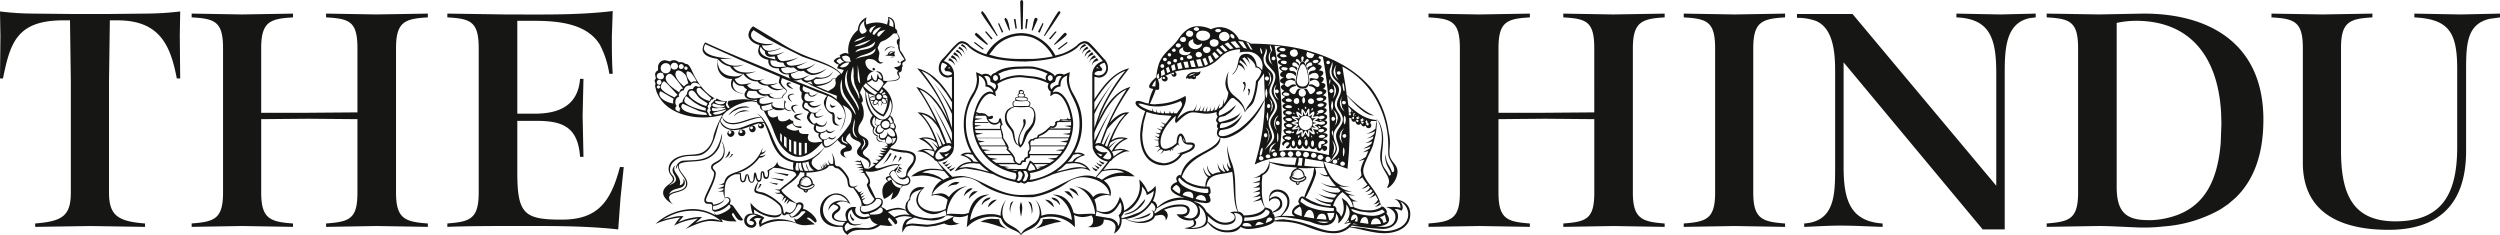 <svg xmlns:xlink="http://www.w3.org/1999/xlink"  xmlns="http://www.w3.org/2000/svg" width="660" height="62.13" viewBox="0 0 660 62.13">
  <path d="M660,4.592v-1l-10.408.224-12.2-.224v1C646.453,5.04,648.7,8.513,648.7,18.14V38.846c0,12.537-4.144,19.587-16.343,19.587-11.309,0-14.328-7.273-14.328-18.691V12.652c0-6.831,2.233-7.721,8.284-8.06v-1l-13.214.224-13.427-.224v1c6.045.339,8.278,1.119,8.278,8.06V42.991c0,14.323,11.756,17.681,22.612,17.681,12.767,0,20.488-6.269,20.488-20.821V18.14c0-6.957.431-11.767,6.159-13.16Zm-73.547,28.1-.18,4.942C585.4,48.642,581.309,55.9,571.12,57.761a19.266,19.266,0,0,1-4.587.339c-5.6-.115-7.727-2.577-7.727-8.731V6.045a24.991,24.991,0,0,1,5.035-.557c14.59,0,21.7,9.742,22.53,24.239l.082,2.965M588.3,53.835l1.835-1.573c4.658-4.461,7.4-11.123,7.4-20.69,0-20.379-14.661-27.985-31.567-27.985L554.1,3.811l-13.771-.224v1c6.159.339,8.289,1.119,8.289,8.169v38.06c0,6.94-2.244,7.727-8.289,8.174v.9L554,59.667c3.129,0,6.269.224,9.4.333a45.033,45.033,0,0,0,7.841-.224,35.584,35.584,0,0,0,15.06-4.565l2.009-1.376M537.428,4.592v-1l-9.294.224-11.642-.224v1c9.179.339,10.522,6.045,10.522,14.891V49.03L489.07,3.7H474.4v1.01a14.563,14.563,0,0,1,4.925.781c4.7,1.9,5.149,8.507,5.149,13.209V44c0,7.273,0,14.438-8.169,15v.9c3.129-.115,6.378-.339,9.512-.339,3.806,0,7.5.224,11.194.339V59c-8.731-.562-10.3-6.493-10.3-15V16.458l36.716,44.1h5.821V19.483c0-6.509.2-13.509,6.771-14.727l1.4-.164m-66.159,55.3V59c-6.045-.448-8.4-1.234-8.4-8.174V12.761c0-6.94,2.244-7.83,8.4-8.169v-1l-13.324.224-13.427-.224v1c6.154.339,8.284,1.119,8.284,8.169v38.06c0,6.94-2.244,7.727-8.284,8.174v.9l13.427-.224,13.324.224m-31.791,0V59c-5.936-.448-8.393-1.234-8.393-8.174V12.761c0-6.94,2.348-7.83,8.393-8.169v-1l-13.542.224-13.214-.224v1c6.159.339,8.174,1.119,8.174,8.169V29.667l-14.443.115H395.6V12.761c0-6.94,2.13-7.83,8.284-8.169v-1l-13.324.224L377.13,3.588v1c6.154.339,8.278,1.119,8.278,8.169v38.06c0,6.94-2.239,7.727-8.278,8.174v.9l13.427-.224,13.324.224V59c-6.045-.448-8.284-1.234-8.284-8.174V31.458l12.313-.109,12.985.109V50.821c0,6.94-2.015,7.727-8.174,8.174v.9l13.214-.224,13.542.224m-75.224-2.577.672-.2.672-.36.448,1.791c-.333,0-.448.224-.781.333l-.339-.906-.672-.661m-1.343,1.906H361.9c.115-.9.448-1.567,1.349-1.567.781,0,1.229.781,1.343,1.452l-1.682.115m-1.791-27.313h.109v.115M361,33.134l-.333-.218c0-.224.109-.448.333-.448a.3.3,0,0,1,.339.333l-.087.251-.251.082m.115-.781-.448.224-.224-.557a.356.356,0,0,0,.333-.339h.115v.224l.224.448M360,31.8l-.109-.115.109-.224.224.224m-.448,1.01-.448-.224c0-.224.224-.339.448-.339.115,0,.224.115.224.339l-.224.224m.115-1.458-.115.339.115.333a.773.773,0,0,0-.562.339V32.13l-.224-.557h.115l.448-.339h.224M359,58.771l.42-.983a1.054,1.054,0,0,1,.923-.475c.781,0,.89,1.234.89,1.682V59.1L359,58.771m-.115-27.537-.109-.109.109-.115.115.115m-.339-.562v.448l.115.448-.115-.109-.557.224.109-.224-.224-.339.421-.142m.169,1.25-.251.126-.339-.339.115-.224h.224c.224,0,.333.115.333.224l-.082.213m-.7-1.556-.115-.109.115-.115.109.115m-.508-.224.06.333-.339.115a.69.69,0,0,0,0-.672l.339-.115h.224l-.284.339m-.388,28.99.224-.224,1.119.224M357.09,30.9l.224-.115.224.339-.224.333a.36.36,0,0,1-.339-.333V31.01l.115-.109m0-1.458-.115.224-.109-.224.109-.115m2.048,26.478,2.321.278a7,7,0,0,0,3.582-.781l.672.666a5.749,5.749,0,0,1-3.134,1.01c-1.119,0-5.373-.448-5.712-1.676l.115-.115,2.157.617m-2.157,2.4-.224-.109c0-.448.224-1.458.9-1.458s.9.672.9,1.234l-.109.672-.672-.115c.109-.333.333-.557.333-.9l-.519.382-.6.289m-.339,1.682.339-.339a67.04,67.04,0,0,0,8.174.9c2.009,0,4.03-1.119,4.03-3.358a2.378,2.378,0,0,0-.9-1.9,3.09,3.09,0,0,1,1.8.448,1.264,1.264,0,0,0,.333-.9,2.5,2.5,0,0,0-.672-1.567,3.883,3.883,0,0,1,2.13,3.358c0,3.358-3.588,4.478-6.159,4.478a43.022,43.022,0,0,1-5.482-.786l-1.753-.208-1.835-.126m-.448-30h.224c.224,0,.339,0,.339.224a.3.3,0,0,1-.339.339l-.224-.115v-.448L355.97,28.1l.781,1-.109.562-.24.027m-1.1,29.186.781-1-.109.224.224.448m-1.229-28.094.246.513.087.606c0,.224-.115,1.229-.333,1.229s-.224-1-.224-1.229l.027-.606.2-.513m-.027,9.037.027.7-.224,1.119c-.224,0-.224-1.01-.224-1.234,0-.109,0-1.119.224-1.119l.2.535m.027-15.868-.016.311-.1.137c-.224.115-.448-1.458-.448-1.791l.115-.448c.109-.055.224.339.306.77l.142,1.021m0,11.751.344.142.1.306a.529.529,0,0,1-.557.562.617.617,0,0,1-.448-.562l.2-.306.366-.142m.18-8.628.153.349a.507.507,0,0,1-.557.442.476.476,0,0,1-.448-.442.409.409,0,0,1,.448-.448l.4.1M354.878,42.8l.2.41a.6.6,0,0,1-.557.557c-.448,0-.672-.224-.672-.557s.224-.562.672-.562l.36.153m.087-13.362-.524-.475a2.757,2.757,0,0,1-.71-1.764,3.165,3.165,0,0,1,.786-1.9,2.4,2.4,0,0,0-.448,1.676l.235,1.36.661,1.1m-.115,4.363-.6,1.027-.18,1.1a3.16,3.16,0,0,0,.448,2.015,3.32,3.32,0,0,1-.9-2.015l.322-1.147.906-.983m-1.791,8.4.24-.322.322-.24-.339.677m.115-23.507.4.1.153.349a.511.511,0,0,1-.557.448.482.482,0,0,1-.448-.448l.142-.349.306-.1m0,2.463-.923-1.01a2.475,2.475,0,0,1-.421-1.343,3.3,3.3,0,0,1,.781-1.791,3.752,3.752,0,0,0-.333,1.682l.235,1.311.661,1.152m-.224,9.96-.295,1.245-.715.994a3.064,3.064,0,0,0,.562-2.239A4.178,4.178,0,0,0,351.94,29a2.855,2.855,0,0,1,1.152,1.589l.082.65m-.339,24.4-.055-.7-.393-.535h-.448a6.424,6.424,0,0,1,2.463-3.691c1.343,1.119,2.463,2.124,2.8,3.921h-.672l-.967-1.4-1.381-1.065a7.642,7.642,0,0,1,.562,2.692,4.142,4.142,0,0,1-.672,2.348l-.491-.868-.743-.7m-.841-13.389.508-.158a.562.562,0,0,1,0,1.125c-.448,0-.677-.224-.677-.562l.169-.4m-.055-7.208-.224.9-.115-.786a1.059,1.059,0,0,1,.224-.781l.115.672m.42-12.313.268.584.1.65a3.323,3.323,0,0,1-.9,2.015,4.364,4.364,0,0,0,.453-2.015,2.944,2.944,0,0,0-.786-2.13l.868.9m-.42,8.06.366.18.2.268a.725.725,0,0,1-.562.672c-.339,0-.448-.333-.448-.672l.142-.311.306-.137m-.448,10.522.5-.977.169-1.152a3.541,3.541,0,0,0-.562-2.124,3.165,3.165,0,0,1,1.01,2.015,2.586,2.586,0,0,1-.349,1.245l-.77.994m.448-13.324-.087.661-.251.573-.224-1.234.224-1.338c.169,0,.251.306.295.628l.044.71m-.9,14.891,1.119-1.736a3.993,3.993,0,0,0,.786-1.736c0-1.229-.9-2.348-.9-3.691,0-1.791,1.9-2.687,1.9-4.254,0-1.452-1.567-2.353-1.567-3.921,0-1.452,1.119-2.457,1.119-3.915,0-1.9-2.463-2.124-2.463-4.811,0-1.01.781-1.791.557-2.8l.224.9-.333,1.906.109.825c.5,1.72,2.468,2.124,2.468,3.986,0,1.458-1.119,2.577-1.119,3.915s1.567,2.353,1.567,3.921c0,1.676-1.791,2.687-1.791,4.363,0,1.234.781,2.353.781,3.582a2.892,2.892,0,0,1-.9,1.906l-1.567,1.567m-.115-20.488v-.557a1.5,1.5,0,0,1,.224-1l.115.557-.339,1m.562,1.01.366.213.2.459a.787.787,0,0,1-.562.448.6.6,0,0,1-.562-.557l.2-.366.366-.2m.786,32.8-.24,1.081-.661.825h-.448l-.557-1.906m.781-39.736-.18.349-.268.1c-.333,0-.557-.115-.557-.448a.511.511,0,0,1,.557-.448l.268.142.18.306m.224,25.632-.268.464-.513.213a.648.648,0,0,1-.672-.677c0-.448.224-.781.672-.781l.513.224.268.557m4.368,2.463.36-4.308.2-4.308-.109-4.925a.531.531,0,0,0,.672.115l-.115.224a.748.748,0,0,0,.672.781l.562-.109-.109.109a.839.839,0,0,0,.781.786.625.625,0,0,0,.562-.339s.333.781.781.781l.562-.224a.717.717,0,0,0,.666.672c.562,0,.786-.333.786-.672s-.115-.666-.448-.666c.224-.115.448-.448.333-.562h1.458l-.224,1.9v.115a5.414,5.414,0,0,1-2.463,1.343,5.717,5.717,0,0,0,2.348-.672l-.224.672a3.794,3.794,0,0,1-2.015,1.229,3.723,3.723,0,0,0,1.791-.557l-.109.557a4.7,4.7,0,0,1-2.015,1.234,4.706,4.706,0,0,0,1.791-.448l-.224.672a10.38,10.38,0,0,1-2.124,1.229,5.367,5.367,0,0,0,1.9-.557l-.224.557-1.791,1.01,1.453-.339-.666,1.567a17.739,17.739,0,0,1-2.015,1.125l1.676-.453a7.691,7.691,0,0,0-1,2.8l.224,1.343a3.657,3.657,0,0,1-1.458,1.452,5.881,5.881,0,0,0,1.682-.9A11.908,11.908,0,0,0,361,48.7a4.992,4.992,0,0,1-1.562,1.119,2.837,2.837,0,0,0,1.786-.786l.448.453a2.844,2.844,0,0,1-1.338,1.229,2.13,2.13,0,0,0,1.562-.786l.448.448a2.351,2.351,0,0,1-1.453,1.119H361a2.205,2.205,0,0,0,1.567-.672l.224.224a2.627,2.627,0,0,1-1.453,1.234,3.72,3.72,0,0,0,1.791-.786l.672,1.234s-.672,1.119-1.343,1.229a2.822,2.822,0,0,0,1.682-.672l.109.115c-.448.557-.9,1.119-1.458,1.234a3.12,3.12,0,0,0,1.682-.677l.224.677a5.609,5.609,0,0,1-3.358.89,8.789,8.789,0,0,1-4.03-.89,2.316,2.316,0,0,0-.339-1.458h.562l1.343-.115a2.708,2.708,0,0,1-2.8-1.567l.9.115,1.01-.115a4.278,4.278,0,0,1-3.02-1l1,.109,1.119-.109a4.918,4.918,0,0,1-3.582-1.458,4.977,4.977,0,0,0,1.791.339l1.119-.109h-.448c-3.691,0-5.373-3.588-6.493-6.607l3.178.781,3.091,1.119m-7.164-12.647-.333-.109.448-.224.224.224m-.535,4.56-.251-.2c0-.448.672-.562.9-.562.339,0,.781.115.781.339,0,.448-.781.448-1,.448l-.42-.027M348.7,33.7l-.339.109a.5.5,0,0,1-.333-.448l.109-.109.322.142.24.306m.224.333.415.044.251.295c0,.333-.666.557-.89.557s-.672-.109-.672-.448c0-.164.169-.278.366-.349l.53-.1m.224,3.14.415.093.251.355c0,.333-.781.448-1,.448V38.4c0,.115,0,.781-.448.781-.224,0-.333-.666-.333-.781,0-.59.186-.988.612-1.147l.508-.082M347.8,27.876l.109-.278a1.365,1.365,0,0,1,.9-.278c.224,0,.672,0,.672.333s-.672.557-1,.557l-.42-.082-.251-.251m.781,12.985.519.169.268.5c0,.333-.448.672-.786.672a.748.748,0,0,1-.781-.672l.224-.5.557-.169m-.9,17.572,3.134.115a2.665,2.665,0,0,1-1.343.333l-.9-.137-.9-.311m.9-32.681.475.082.311.251c0,.448-.786.562-1.01.562s-.781-.115-.781-.448c0-.169.169-.284.377-.349l.628-.1m-.9,4.478h-.109c0-.339.224-.339.448-.448l-.224-.224c0-.339.781-.562,1-.562s.672.109.672.333c0,.562-1,.562-1.343.562l-.1.251-.349.087m.339,4.92v.115l-.349-.082-.1-.257v-.109l.306.082m-.306,22.863.475-.923a1.369,1.369,0,0,1,.977-.42c.9,0,1.119.786,1.119,1.458v.109l-2.572-.224m.137-32.878-.251-.251c0-.339.786-.562,1.01-.562s.672.115.672.448-.786.448-1.01.448l-.42-.082m.42-8.649-.322.306-.573.142c-.224,0-.672-.115-.672-.448s.786-.448,1.01-.448l.36.1.2.349m-1.906,12.985V29c0-.224.115-.448.339-.448l.115.115-.142.36-.311.2m.229,6.94-.115.224-.224-.448.109-.224m.229,1.343.257.093a.962.962,0,0,1,.191.693c0,.224,0,.89-.448.89-.229,0-.339-.666-.339-.89l.082-.481.257-.306m.333,3.244.519.213.268.459a.741.741,0,0,1-.786.672.594.594,0,0,1-.672-.672l.169-.459.5-.213m-.1-14.115.213.464a.682.682,0,0,1-.677.781c-.557,0-.9-.224-.9-.781,0-.339.339-.672.9-.672l.464.207m.322-11.849-.333.71a.89.89,0,0,1-.677.295c-.672,0-1.119-.333-1.119-1l.224-.672,1.906.672m-.8,38.688-1.556-.857c.672-.9,2.8-5.6,2.8-6.6a2.557,2.557,0,0,0-.333-1.234l2.457-.109.9,1.9-.557.115a3.565,3.565,0,0,1-1.676-.672,3.131,3.131,0,0,0,2.572,1,10.216,10.216,0,0,0,1.906,2.577h-.448a6.648,6.648,0,0,1-3.582-1.01,6.919,6.919,0,0,0,4.478,1.458l.781.781-.557.448a7.77,7.77,0,0,1-4.478-1c.89.9,2.8,1.343,4.03,1.567l-.672.781h-.224a9.568,9.568,0,0,1-4.145-1.119,9.035,9.035,0,0,0,4.145,1.682l-.453.672h-.224a7.245,7.245,0,0,1-4.248-1.234c.9,1.119,3.02,1.682,4.248,1.791l-.109.448a11.905,11.905,0,0,1-3.429-.7l-1.622-.683M344.661,28.1l.224.333c0,.229-.109.229-.224.339-.109-.109-.224-.109-.224-.339l.224-.333m.011,8.841.213-.109c.224,0,.339.672.339.9,0,.115-.115.786-.339.786-.333,0-.448-.672-.448-.786l.1-.535.137-.251m-.011-.781.115.224-.339.448-.109-.448.082-.115m-.082,7.5.224-1.906,4.816.786.218,1.458-2.67-.087m-2.7,13.182.562-1.108c.251-.377.557-.683.9-.683.9,0,1.234,1.343,1.234,2.015v.224l-2.692-.448m.562-17.13.513.186a.747.747,0,0,1,.268.6c0,.333-.448.672-.781.672a.753.753,0,0,1-.786-.672l.224-.6.562-.186m-.224-13.542-.087.437-.251.349c-.333,0-.442-.672-.442-.786,0-.224.109-.9.442-.9l.251.366.087.53m-1.229,26.751v-.109a1.163,1.163,0,0,1,.448-.9c2.457,2.015,5.373,2.463,8.393,2.687V55.3l-.109.442h-1.01a15.89,15.89,0,0,1-6.17-1.414l-1.551-1.048m1.338-22.721.661.153a2.018,2.018,0,0,1,1.136,1.753,1.95,1.95,0,0,1-1.8,1.9,1.862,1.862,0,0,1-1.786-1.9,1.939,1.939,0,0,1,1.081-1.753l.7-.153m-1.72-1.917.044.349v.224l-.333-.448v-.224m.109,7.836h-.109v-.224a.5.5,0,0,1,.333-.448l.115.109-.087.366-.251.2m.126.557.213-.109c.333,0,.448.562.448.9,0,.115-.115.672-.448.672s-.448-.557-.448-.672l.1-.535.137-.251m-.349,6.722.251-1.01.087-1.01,1,.115-.224,2.015m-.4-26.314.3-.4.322-.153c1,0,1.567,3.358,1.567,4.145,0,1-.448,1.786-1.567,1.786s-1.567-.781-1.567-1.786l.448-2.326.5-1.267m-.47,30.988-.251.137-.224-.448h.562m.4-8.016.268.519c0,.333-.448.672-.786.672a.647.647,0,0,1-.672-.672.741.741,0,0,1,.672-.786l.519.268m-.726-21.547L341.98,21.5a1.887,1.887,0,0,0,1.9,1.9c1.343,0,1.791-.9,1.791-2.015,0-.9-.786-5.149-1.791-5.149-.251,0-.5.278-.721.71l-.606,1.627m.546,35.946.322.344a3.133,3.133,0,0,1,.235,1.447v.781l-1.174-.431c-.448-.18-.841-.4-.841-.688s.279-.584.6-.852l.857-.6m-1.343-28.433.557-.224c.448,0,.672.339.672.786s-.224.781-.672.781a.761.761,0,0,1-.781-.781l.224-.562m.431,6.482.4.137.175.213c0,.218-.672.781-.9.89l1.01-.224.224.224-.339,1.01a1.988,1.988,0,0,1,.9-.562c.333,0,.333,1.01.224,1.234.109-.115.557-1.01.781-1.01s.562.786.672.9v-.224s0-.9.224-.9a2.651,2.651,0,0,1,1.01.672l-.339-1.119c0-.109,0-.224.229-.224l1,.224c-.224-.109-.9-.557-.9-.89s1.01-.448,1.119-.448c-.109,0-1.119-.115-1.119-.448s.672-.786.9-.9l-1,.109-.229-.109a2.149,2.149,0,0,1,.339-1.119,1.5,1.5,0,0,1-1.01.672c-.333,0-.224-1.01-.224-1.234-.109.224-.448,1.01-.672,1.01-.333,0-.557-.786-.672-1.01v.448c0,.339,0,.786-.333.786s-.672-.339-.9-.562a1.505,1.505,0,0,1,.339.9c0,.224-.115.224-.339.224l-1-.109c.224.109,1,.557,1,.9s-1.119.448-1.229.448l.655.1m-.879-2.785h.109c.224-.115.339.109.339.333h-.115l-.333-.333m.289,5.231-.289.137h-.115l-.109-.109c0-.224.333-.339.557-.339l-.044.311m.186,2.348.082.481c0,.224-.109.781-.333.781-.448,0-.448-.557-.448-.781s0-.786.448-.786l.251.306m-.7,9.206v-.109h.557l-.557-.224v-.115l.672.115-.562-.339.115-.109h.448l-.448-.224.109-.115.562.115h.224c-.224,0-.562-.115-.562-.339v-.109l.786.109-.562-.333.672-.115c1.119,0,1.452.9,1.676,1.791a4.394,4.394,0,0,1-1.562.562l-.825-.2-.743-.366m-.224-14.1.683-.366.77-.2c-.224-.224-1.229-.672-1.229-1,0-.224.224-.224.333-.224l1.458.333a2.508,2.508,0,0,1-.672-1.343l.109-.109v-.115c.339,0,1.01.562,1.343.9l-.109-.9.109-.672c.557,0,.9,1.01,1,1.234.115-.115.562-1.343.9-1.343.224,0,.115,1.343.115,1.676.333-.333.786-.9,1.234-.9l.109.339a2.744,2.744,0,0,1-.448,1.229,2.17,2.17,0,0,1,1.119-.333c.339,0,.448,0,.448.224a1.493,1.493,0,0,1,.9-.339c.224,0,.672,0,.672.448,0,.224-.781.448-.9.448-.224,0-.781-.109-.781-.333a2.048,2.048,0,0,1-1.119.781,2.789,2.789,0,0,1,1.453.339l.786-.224c.224,0,.666.109.666.448s-.781.448-1,.448-.557,0-.672-.224a3.207,3.207,0,0,1-1.119.333c.224.109,1.119.672,1.119,1,0,0,0,.224-.448.224a2.537,2.537,0,0,1-1.229-.333,2.566,2.566,0,0,1,.672,1.343l-.224.224c-.448,0-1.01-.562-1.234-.9v.781c0,.115,0,.786-.115.786-.448,0-.781-1.01-.9-1.234-.109.224-.448,1.234-.89,1.234-.339,0-.115-1.234-.115-1.458a2.37,2.37,0,0,1-1.343.786l-.109-.224c0-.339.448-.9.672-1.343l-1.458.333-.224-.109h-.109c0-.339,1-1.01,1.229-1.119l-.808-.2-.644-.36m-.115,14.438.115-.115a2.717,2.717,0,0,0,3.577,0h.115v.115c0,.557-1.567,1-1.9,1a3.153,3.153,0,0,1-1.791-.672l.448.115-.562-.448m.9-33.921.715.295.295.715a1,1,0,0,1-1.01,1.01A1.106,1.106,0,0,1,340.522,14a.963.963,0,0,1,.349-.715l.77-.295m-.431,27.188.208.464c0,.333-.333.781-.672.781a.951.951,0,0,1-.786-.781c0-.339.448-.672.786-.672l.464.207m-.016-7.039-.093.262a.989.989,0,0,1-.693.186c-.224,0-.9-.109-.9-.448s.562-.442.786-.442l.53.137.366.306m-.109-6.487-.295.2-.382.027a1.209,1.209,0,0,1-.9-.224l-.109-.224.109-.224.562-.224a1.323,1.323,0,0,1,.9.377l.109.295m0,3.244-.295.251-.382.087a1.278,1.278,0,0,1-.9-.339v.562l-.109-.786.109-.109c.115-.229.448-.229.672-.229a1.217,1.217,0,0,1,.792.289l.109.273m0,5.035-.295.257-.382.082-.9-.224-.109-.224.109-.224.562-.115a1.479,1.479,0,0,1,.9.191l.109.257m-1.573-6.94.279-.2.284-.027c.333,0,1.01.115,1.01.448s-.677.339-.786.339l-.786-.115-.224-.333.224-.115m0-6.487.535-.311.7-.137a2.342,2.342,0,0,1,1.119.448v-.672l-.672-.224-.9.224c-.448,0-.786-.224-.786-.672a.881.881,0,0,1,.9-.9,1.856,1.856,0,0,1,1.682.9l.115-.786c-.448-1.119-1.8-.109-1.8-1.229,0-.224.339-.448.677-.448a1.485,1.485,0,0,1,1.229.9l.224-.448c-.224-1.01-1.343-.224-1.343-1.234a.482.482,0,0,1,.448-.448c.562,0,.9.448,1.234.9l.109-.448c-.224-.672-.9-.448-.9-1l.224-.339c.562,0,.786.562,1.01.9.109-.224.224-.224.333-.224l-.109-.9c0-.224.109-.448.333-.448s.333.115.333.448l-.224.786c.224.109.339.109.448.333.115-.333.448-.9.786-.9l.224.115.109.333c0,.333-.672.224-.781.9l.109.562A1.3,1.3,0,0,1,346,16.458c.224,0,.453.333.453.562,0,.557-1.01.224-1.349,1l.224.562c.339-.448.9-1.01,1.458-1.01a.725.725,0,0,1,.562.562c0,.781-1.458.224-1.8,1.119l.115.672a1.935,1.935,0,0,1,1.343-.672,1.013,1.013,0,0,1,1.119.9.628.628,0,0,1-.557.672l-1.349-.224-.448.109.115.786a2.364,2.364,0,0,1,1.119-.448,1.342,1.342,0,0,1,1.343,1.229c0,.448-.224.672-.557.672-.562,0-.9-.672-1.573-.672h-.557l-.115.448c.672,0,1.682.448,1.682,1,0,.453-.781,1.125-1.234,1.125s-.557-1.125-1.229-1.458l-.562.224a1.065,1.065,0,0,1,.562.9,1,1,0,0,1-1,1.01.914.914,0,0,1-.9-1.01.935.935,0,0,1,.672-1.01l-.562-.109c-.9.224-.781,1.458-1.343,1.458-.448,0-1.234-.672-1.234-1.01,0-.672,1.234-1.119,1.8-1.119l-.224-.448h-.448c-.9,0-1.01.672-1.682.672l-.339-.224a.62.62,0,0,1-.333-.562l.333-.666m0,14.547h.339c.333,0,1.01,0,1.01.448,0,.229-.453.453-.677.453l-.672-.224a.506.506,0,0,1-.448-.339l.448-.339m0-11.636.53.153c.2.1.366.235.366.4,0,.339-.672.339-.9.339-.333,0-.781-.115-.781-.562l.306-.251.475-.082m0-6.607.306.126.142.213c0,.224-.333.333-.448.448h-.333c-.224,0-.9-.115-.9-.448,0-.284.224-.393.491-.42l.737.082m0-1.676.153.126.071.207-.224.448h-.448c-.224,0-.89-.115-.89-.562,0-.218.442-.333.666-.333l.672.115m0-1.567.224.333-.224.115-.557.109c-.339,0-1-.109-1-.448s.442-.333.666-.333l.448.027.448.2M339.4,40.637l-.224.519-.562.262c-.333,0-.666-.448-.666-.781a.717.717,0,0,1,.666-.672l.562.207.224.464m0-27.537-.251.349-.42.1c-.339,0-1-.115-1-.562,0-.224.557-.333.666-.333a1.638,1.638,0,0,1,.9.235l.109.213m-1.9,23.169-.027.661-.2.573c-.115,0-.115-1.119-.115-1.234s0-1.229.115-1.229l.2.573.027.655m.18-4.166.153.366a.527.527,0,0,1-.557.557.511.511,0,0,1-.448-.557c0-.224.224-.562.448-.562l.4.2m1.829.142.224.109h-.224c-.333.115-.557.224-.557.562a1.14,1.14,0,0,0,.557.89l.224.115h-.224c-.333.109-.672.333-.672.557a1.3,1.3,0,0,0,.672,1.01l.115.109h-.115c-.333.115-.9.115-.9.672,0,.339.448.677.672.786-.333.224-.781.448-.781.786a.68.68,0,0,0,.333.672,1.76,1.76,0,0,1,.672-.9l.448-.115.448.224c0,.448-.672.9-.9,1.119v.224l.339.109c.557,0,.672-.448.781-.781a1.1,1.1,0,0,0,.9.781c.448,0,.672-.333.781-.781,0,.448.339.9.672.9.562,0,.786-.448.9-.9.224.333.448.9,1,.9.339,0,.672-.562.672-.9a1.318,1.318,0,0,0,1.125,1,1.158,1.158,0,0,0,.781-.557c.115.333.339,1,.786,1a.83.83,0,0,0,.781-.672c.115.339.339.672.672.672a.739.739,0,0,0,.672-.781c0-.557-.672-.672-1.119-.557.224-.448,1.229-.448,1.229-1.01,0-.781-.672-.672-1.229-.672.333-.448,1.229-.448,1.229-1.119,0-.562-1-.562-1.338-.562.333,0,1.229-.557,1.229-1,0-.339-.9-.672-1.229-.672.333-.224,1.229-.557,1.229-1,0-.562-.339-.672-.786-.672a1.084,1.084,0,0,0,.786-1.01c0-.448-.562-.672-.9-.672.224-.224.781-.557.781-1.01s-.448-.557-.781-.557a1.423,1.423,0,0,0,.781-1.119c0-.333-.781-.557-1-.672.333-.109.9-.448.9-.9s-.672-.672-.9-.672c.224-.224.9-.557.9-1.119,0-.339-.672-.562-.9-.562a1.288,1.288,0,0,0,.672-1c0-.448-.781-.672-1.119-.672a1.482,1.482,0,0,0,.672-1c0-.448-.672-.562-.9-.672a1.087,1.087,0,0,0,.786-.9c0-.562-.786-.672-1.234-.672.339-.224.786-.562.786-1.01,0-.333-.786-.557-1.119-.672.333-.115.9-.672.9-1s-.448-.562-.672-.562l.333-.557.9.224a115.5,115.5,0,0,1,1.791,17.348c0,2.8,0,5.821-.224,8.617a35.782,35.782,0,0,0-9.179-1.343h-2.13l-1.786.224a46.226,46.226,0,0,0,.666-7.83v-.786a111.015,111.015,0,0,0-1.9-19.145l1.567.115-.628.262-.268.224-.109.295c0,.677.557.786,1,.9-.333.109-.9.448-.9.781,0,.448.786.9,1.229.9-.333.115-1,.448-1,.781,0,.562.786.786,1.119.9-.224.109-.781.333-.781.672s.666.9,1,.9a1.235,1.235,0,0,0-.781.9c0,.448.666.672,1,.781-.339.115-1,.339-1,.9,0,.339.666.672,1.114.781-.333.115-.89.448-.89.786,0,.448.666.9.89,1.01-.224.109-.672.448-.672.781s.672.672.9.786c-.224.224-.9.557-.9.9s.672.781,1.01.9c-.339,0-.786.333-.786.666,0,.448.448.786.9.9l.115.115h-.115c-.448.109-.781.224-.781.672l.224.573.557.322h.115l-.115.115c-.333,0-.781.333-.781.557l.268.546.513.464-.109-.9.109-.115.672-.109c.224,0,.9.109.9.448s-.562.333-.677.333a.934.934,0,0,1-.9-.333v.672m-3.02,25.965.044-.349-.044-.431a13.66,13.66,0,0,1,3.02-.115l3.7.562,2.8.672a10.878,10.878,0,0,0,3.249.9h.224c2.015,0,3.249-1.01,3.249-3.134a3.45,3.45,0,0,1,.672,1.567L353.284,59a5.882,5.882,0,0,0,2.124-5.04,3.557,3.557,0,0,1,.9,2.239,4.309,4.309,0,0,1-1.452,2.91l1.676-.333.115.109-.988.95a5.907,5.907,0,0,1-3.713,1.179c-2.463,0-4.478-1.119-6.831-1.791a23.73,23.73,0,0,0-5.6-1.234l-.557-.109-1.316.082-1.147.251m1.01-27.756-.661,1.016-.235,1.108a3.78,3.78,0,0,0,.557,1.9,2.538,2.538,0,0,1-.781-2.009,2.307,2.307,0,0,1,.612-1.622l.508-.393m.109-6.383-.142.4-.306.158-.557-.224a4.269,4.269,0,0,0,1,2.015,2.736,2.736,0,0,1-1.343-2.353,2.221,2.221,0,0,1,.786-1.791,2.9,2.9,0,0,0-.448,1.682c0-.229.224-.339.557-.339l.268.142.18.306m-1.469,16.272.464-.153a.56.56,0,0,1,0,1.119.625.625,0,0,1-.672-.562l.207-.4m.126-25.451.306.153.142.41a.482.482,0,0,1-.448.448.511.511,0,0,1-.557-.448l.153-.41.4-.153M336.159,39.4l.349.142.1.306v.115l-.115-.115c-.333,0-.672.224-.672.448l-.224-.448.153-.306.41-.142m.076-1.409.7-.268a3.972,3.972,0,0,0-1.676,3.02l-.115-1a1.9,1.9,0,0,1,.519-1.3l.568-.448M335.936,52l-.786.5a2.17,2.17,0,0,1,2.13-1.906,2.839,2.839,0,0,1,2.233,1.343,2.4,2.4,0,0,1,.339,1.343,3.288,3.288,0,0,1-.339,1.573,7.219,7.219,0,0,1-1.453,2.124l-1.567.333a1.366,1.366,0,0,0-.672-1.119c1.234-.333,2.687-.89,2.687-2.239a1.926,1.926,0,0,0-1.791-2.124l-.781.169m.333-34.532-.966-1.01a2.57,2.57,0,0,1-.377-1.343,2.49,2.49,0,0,1,.672-1.682,2.537,2.537,0,0,1-.333-1.229v-.339a2.66,2.66,0,0,1,.557,1.458l-.109.339-.115-.115a2.664,2.664,0,0,0-.333,1.343,4.048,4.048,0,0,0,.562,2.064l.442.513m-.224,10.517-.235,1.037-.661.868a2.935,2.935,0,0,0,.562-1.906,3.542,3.542,0,0,0-.786-2.124l.814.9.306,1.229m-.754-8.5.306,1.229a2.793,2.793,0,0,1-.9,2.015,3.244,3.244,0,0,0,.562-2.015,2.962,2.962,0,0,0-.786-2.124l.814.9m-.366,7.945.306.153.142.4c0,.224-.224.562-.448.562-.339,0-.448-.339-.448-.562l.1-.36.349-.2m-.339,2.13.2.53.027.7c0,.115,0,1.119-.224,1.119l-.224-1.119.224-1.229m.115,11.189.5.142.169.306c0,.448-.224.562-.672.562a.527.527,0,0,1-.562-.562l.2-.306.366-.142m-.562,18.134.295-.934a.813.813,0,0,1,.715-.519.947.947,0,0,1,.786.448,1.8,1.8,0,0,1-.814.628l-.983.377m.448-34.248-.071.655-.153.573c-.224,0-.333-1.119-.333-1.229s.109-1.234.333-1.234l.153.573.071.661m.295,9.845.268,1.234a3.06,3.06,0,0,1-.786,2.015,3.457,3.457,0,0,0,.562-2.015,3.077,3.077,0,0,0-.9-2.13l.5.4.349.5m0-14.132.153.366a.6.6,0,0,1-.557.562.725.725,0,0,1-.562-.562.719.719,0,0,1,.562-.557l.4.191m-.295,15.366-.1.366-.349.191c-.224,0-.448-.333-.448-.557a.513.513,0,0,1,.448-.562l.349.158.1.4m.841-17.768.885,1a2.322,2.322,0,0,1,.4,1.316c0,1.458-1,2.572-1,3.806,0,1.458,1.453,2.463,1.453,4.03,0,1.791-1.791,2.687-1.791,4.368,0,1.229,1.01,2.233,1.01,3.577,0,1.458-1.682,2.468-2.468,3.582.448-1,1.906-2.572,1.906-3.467,0-1.343-.9-2.353-.9-3.691,0-1.906,1.682-2.8,1.682-4.368,0-1.452-1.458-2.348-1.458-4.03,0-1.343,1.01-2.348,1.01-3.691,0-2.015-2.577-2.13-2.577-4.925,0-1.01.781-1.791.557-2.692a1.02,1.02,0,0,1,.339.786c0,.672-.339,1.234-.339,1.906a2.638,2.638,0,0,0,.4,1.442l.885,1.048m-2.184,28.624.115-.333a3.087,3.087,0,0,0,1.791-3.358A17.758,17.758,0,0,0,339.512,44l2.8.224v.224a2.157,2.157,0,0,0-1.567,2.015.6.6,0,0,0-.339.448c0,.672,1.234,1.229,1.682,1.229,0,.339.115.672.448.672.448,0,.562-.333.562-.672.557,0,1.786-.557,1.786-1.229a.482.482,0,0,0-.448-.448,2.14,2.14,0,0,0-1.676-2.015v-.115a25,25,0,0,0,4.145,0v.224l-.306,1.769c-.568,1.851-1.769,3.888-2.272,5.734l-.448-.224c-.672,0-1.119.9-1.119,1.452l.339.672c-.9.224-2.015,1.125-2.015,2.13,0,.557.448.781.781,1l-2.353-.109h-1.119l1.119-1.234a3.885,3.885,0,0,0,.9-2.463,3.108,3.108,0,0,0-.9-2.348,3.3,3.3,0,0,0-2.233-.9c-1.682,0-2.244,1.229-2.244,2.687v.557a1.8,1.8,0,0,1,1.573-.9,1.3,1.3,0,0,1,1.343,1.343c0,1.125-1.343,1.906-2.13,2.239v-.109c0-.672-1.343-1-1.906-1.119a11.774,11.774,0,0,1-.781-4.816l-.027-1.676.137-1.682m0-32.681-.109.448a2.451,2.451,0,0,1-.448-1.458v-.339l.4.672.153.677m0,25.069.115.339c0,.333-.224,1.791-.562,1.791-.218,0-.218-.224-.218-.339A4.762,4.762,0,0,1,333,39.19l.246-.235m.126,2.435.213.366a.633.633,0,0,1-.672.562.532.532,0,0,1-.557-.562.6.6,0,0,1,.557-.562l.459.2m-2.026,18.162.393-.628a1.026,1.026,0,0,1,.726-.377,3.858,3.858,0,0,1,1.229.557l-2.348.448M330,23.961l-.055-.366-.393-.2-.115.109.229.786-.229,1.01.41-.59m.825-11.505-.557-.224-1.125-1.9.677.333m-.9,46.906h-.333l.109-.9c1.8,0,4.7-.224,5.6-2.124.339.109,1.01.333,1.01.666,0,1.431-2.894,2.037-4.865,2.25l-1.518.1m.115-35.821-.1-.573c-.071-.18-.186-.322-.349-.322l-.224.115-.115.109c0,.224.448.448.448.9a9.132,9.132,0,0,1-.448,1.682l.562-.868.224-1.037m-.311,37.246-.584-.2c.224-.672.448-.672,1.229-.672a1.314,1.314,0,0,1,1.234.9h-1.119l-.759-.027m.644-46.873-.9-.224-1.452-1.791,1.229.109m-2.375-1.616.175.366-.033.36-.224.109a.924.924,0,0,1-.786-1.119l.224-.109.344.115.3.278m-.868,1.731,1.234-.224,1.338,1.676-1.114.115m-1.567.333-1.458-1.343.9-.448,1.458,1.567m-3.587-.448.672-.448,1.349,1.458-.677.339M322.677,8.5l.491-.1a1.461,1.461,0,0,1,1.458,1.234,1.37,1.37,0,0,1-1.458,1.229,1.266,1.266,0,0,1-1.343-1.229,1.185,1.185,0,0,1,.42-.868l.431-.268m.683,22.115,1.2-.737a7.183,7.183,0,0,0,1.753-2.113,9.558,9.558,0,0,0-1.234,1.01,11.343,11.343,0,0,1-3.249,1.791l-.109-.557.224-.786c1.567-.786,2.687-3.467,3.473-3.358h.224c1.343,1.01,2.681,2.124,3.02,3.806.672-1.343,2.015-1.682,2.463-3.244a23.23,23.23,0,0,0,1.01-4.816l1.562-2.239.224,6.269V26.2l-1.447,2.217a21.731,21.731,0,0,1-5.6,5.837c-1.119.672-2.8,1.682-4.145,1.682-.448,0-1-.115-1-.672a1.647,1.647,0,0,1,.448-.9c3.134-.339,4.592-1.343,5.821-4.139-1.119,1.676-3.806,3.577-5.821,3.577h-.115v-.224a1.362,1.362,0,0,1,.339-1c2.353-.224,4.254-.781,5.149-3.02-.672,1.343-4.03,2.348-5.488,2.687a.752.752,0,0,1-.448-.562,1.133,1.133,0,0,1,.448-.781l1.31-.289m-1.2-16.169-1.119-1.234.448-.448L322.836,14m-.448-5.93-.268.349-.519.1c-.218,0-.781-.115-.781-.448s.562-.453.781-.453l.519.1.268.355m-1.791,5.6,1.229,1.229c-.333.224-.557.562-.89.672l-.9-1.343.557-.557m-.109-3.358.868.251a.917.917,0,0,1,.36.754,1.137,1.137,0,0,1-1.229,1,1.1,1.1,0,0,1-1.119-1,.924.924,0,0,1,.349-.754l.77-.251m-.115,5.821-.9.557-.557-1.791a.755.755,0,0,0,.557-.333l.9,1.567m-1.567,42.308.087-.77-.087-.683c1.343,1.229,2.687,2.348,4.7,2.348,1.01,0,2.687-.333,2.687-1.791a2.135,2.135,0,0,0-.448-1.343c1.01,0,2.239.448,2.239,1.682,0,2.015-2.348,2.91-4.03,2.91a5.994,5.994,0,0,1-3.964-1.42l-1.185-.934m.448-45.934.246.24.093.36a1.018,1.018,0,0,1-2.02,0c0-.562.562-.786,1.01-.786l.672.186m-.333,4.407-.786.448-.672-1.791.781-.333m-.672-7.164.628.087c.65.164,1.278.584,1.278,1.256,0,.9-1.119,1.338-1.906,1.338-.672,0-1.786-.442-1.786-1.338a1.368,1.368,0,0,1,1.223-1.272l.562-.071m0,9.4-1.229.109-.557-1.791,1.114-.224m.448-1.229-.076.355a.872.872,0,0,1-.819.426.759.759,0,0,1-.781-.781c0-.339.448-.672.781-.672l.617.207.278.464m-.377,38.535-1.3-.366a1.367,1.367,0,0,1,2.687.333v.224l-1.387-.191M315.42,8.038l-.306-.311c0-.339.557-.562.781-.562s.672.224.672.562c0,.224-.448.448-.672.448l-.475-.137m-.306,45.022,1.562.366,1.567.2c.562,0,1.349-.115,1.349-.786a4.241,4.241,0,0,0-.448-1.452.757.757,0,0,0,.448-.786,2.368,2.368,0,0,0-.339-1.338h-.781l.257-1.037c.808-2.108,2.976-2.157,5.226-2.55l1.343-.333c.562,2.8.115,8.169,1.458,10.522h-.339a4.236,4.236,0,0,0-1.676.224c.672.224,1.229.557,1.229,1.229,0,1.119-1.676,1.458-2.463,1.458-2.239,0-3.467-1.567-5.035-2.91a4.427,4.427,0,0,0-2.8-2.463l-.557-.339m.109-32.8L315,20.155l.224-.224.339.224m-1.234,40.069.983-.5a1.1,1.1,0,0,0,.475-.841,1.027,1.027,0,0,0-.448-.9,2.053,2.053,0,0,0,1.452-2.124,2.594,2.594,0,0,0-.448-1.567,4.145,4.145,0,0,1,2.015,3.582c0,1.594-1.327,2.053-2.692,2.233l-1.338.115m1.343-42.532h-1.119l-.448-1.567,1.01-.224m-1.234,4.254.251-.393a4.168,4.168,0,0,1,1.54-.393l-1.791.786M315,10.3v.333c-.109.672.672,1.229,1.343,1.229a2,2,0,0,0,1-.448c.115.9-1,1.567-1.786,1.567s-1.791-.557-1.791-1.343a1.277,1.277,0,0,1,.36-.879L315,10.3m-.224,4.811-.251.349-.42.1c-.333,0-.781-.109-.781-.448s.448-.557.781-.557l.42.153.251.4m.147-6.531.076.377a.863.863,0,0,1-.9.781c-.448,0-1-.333-1-.781a.976.976,0,0,1,1-.9l.617.24.2.278m.3,12.352.491-.224.071-.557c.666-.224,1.229-.672,1.114-1.343V18.7c-.333.562-1.114.339-1.676.339-.9,0-2.124.672-2.124,1.791l.333-.224.562.224.448-.115.781.224m-1.676-4.7.333,1.567-1,.115-.453-1.573m0,20.723-.109-.683.562,1.119m-.677,13.99.229-.42a1.5,1.5,0,0,1,1.229-.475A1.185,1.185,0,0,1,315,51.94v.448l-2.8-.9m-.224-4.811.5-1.141c2.823-5.351,9.894-5.488,9.687-9.157l.9.109c1.567,0,3.806-1.343,4.925-2.239a19.5,19.5,0,0,0,5.93-7.945,59.579,59.579,0,0,1-2.681,17.13,17.561,17.561,0,0,1,8.278-1.906h.9l1.906.109-.448,1.906-2.353-.109-4.363-.672-.115-.448v.557c0,.786-1,2.91-2.124,3.02l-.115.224a5.5,5.5,0,0,1-2.009.9,11.552,11.552,0,0,0,1.9-.333l-.109,1-2.015.672,2.015-.224-.115.672a4.07,4.07,0,0,1-1.791.786l1.906-.109v.557a8.522,8.522,0,0,1-1.906.781l1.906-.224v.562a3.751,3.751,0,0,1-1.906.9h.339a4.482,4.482,0,0,0,1.676-.339l.109.448a4.636,4.636,0,0,1-2.124,1.01,5.041,5.041,0,0,0,2.239-.448,18.247,18.247,0,0,0,1,2.13c-1.119,1.676-3.8,2.009-5.6,2.009a1.716,1.716,0,0,0-1.452-1c-1.343-3.921-.109-8.174-1.567-12.537a20.5,20.5,0,0,1-1.343-4.925v.333a18.83,18.83,0,0,0,1.01,5.488l-.224.109a2.633,2.633,0,0,1-.786-1.562v.224a2.93,2.93,0,0,0,.562,1.9l-.448.333a3.191,3.191,0,0,1-1.234-2.233v.557a3.481,3.481,0,0,0,.672,1.791h-.448l-.622-.431a2.84,2.84,0,0,1-.945-2.031v.339a3.224,3.224,0,0,0,.781,2.233,4.664,4.664,0,0,0-2.124.562,2.733,2.733,0,0,1-1.343-2.348l-.109.448a3.2,3.2,0,0,0,1,2.124l-.333.224c-1.01-.224-1.458-1.458-1.682-2.348a3.389,3.389,0,0,0,1.234,2.681,3.732,3.732,0,0,0-.677,2.468,11.284,11.284,0,0,1-4.991-1.4l-1.278-1.174m-.169-36.771.617-.169a.672.672,0,1,1,0,1.343c-.448,0-.9-.224-.9-.672l.279-.5m.169,5.095.349.153.1.4c0,.115-.109.339-.448.339a.5.5,0,0,1-.448-.339l.142-.4.306-.153m.448-2.577-.109.333c0,.786.672,1.01,1.343,1.01l.672-.109c-.109.672-.9.9-1.452.9s-1.573-.224-1.573-1.01a.917.917,0,0,1,.349-.688l.77-.431m-.393,35.16.8.606a10.656,10.656,0,0,0,6.094,1.622l.109.672c0,.448-.224.448-.672.448-2.015,0-6.716-1.343-7.279-3.473,0-.224.115-.557.339-.557l.612.683m-.279-31.13.448,1.567-1.119.224-.333-1.458m1-4.811-.169.4-.5.153c-.224,0-.672-.224-.672-.557s.448-.562.672-.562l.5.153.169.41m-1.857,3.68.4-.1a.411.411,0,0,1,.448.448.482.482,0,0,1-.448.448.511.511,0,0,1-.557-.448l.153-.349m-.268,14.9h-.109l.333-.109m-.333,19.363.42-.59.584-.42a1.71,1.71,0,0,1,1.119,1.458l-.224.9-1.037-.59-.863-.754m.448-37.055.306.142.137.306a.409.409,0,0,1-.442.453c-.224,0-.562-.115-.562-.453l.2-.306.366-.142m-.224,6.946-.339-.224a.361.361,0,0,1,.339-.339c.109,0,.224.115.224.339l-.224.224m.333-2.8.333,1.458-.89.333-.339-1.343m-.1-3.233.1.213c0,.333-.109.557-.448.557a.511.511,0,0,1-.448-.557.5.5,0,0,1,.448-.339l.349.126m-.055,2.1.153.344c0,.339-.224.453-.557.453a.413.413,0,0,1-.448-.453.407.407,0,0,1,.448-.442l.4.1m-.071,2.7-.781.339-.339-1.234.672-.448m-1-2.348.4.082.153.251a.529.529,0,0,1-.557.562.517.517,0,0,1-.453-.562l.142-.251.311-.082m-.033,5.116.142.257c0,.224-.224.224-.448.224-.115,0-.224,0-.224-.224s.109-.339.224-.339l.306.082m.142-.754-.546.24-.464.322-.109-1.343.786-.562m.109-.781-.142.306-.306.142a.513.513,0,0,1-.562-.448.53.53,0,0,1,.562-.562l.306.153.142.41m-1.682,3.358-.333-.339c.109-.557.109-.9.557-1.119l.115,1.119-.339.339m-.546,34.685.213-.546.672-.333a11.955,11.955,0,0,1,5.821-1.906c1.791,0,4.363.672,4.363,2.91a2,2,0,0,1-2.009,2.015,6.038,6.038,0,0,1-1.8-.448,1.808,1.808,0,0,0,1.682-1.682c0-1.343-1.567-1.567-2.577-1.567a9.875,9.875,0,0,0-5.482,1.682l-1.119.672-.224-.339.459-.459m-.126-32.676-.89-.109a4.2,4.2,0,0,1,1-1.567l-.115,1.676m-.224,4.7-1.229-.109a37.744,37.744,0,0,0,1.567-3.806l.333.109a.519.519,0,0,0,.562-.333V22.055l-.339-1.119.339-.109.781-.562-.109.562c0,.333.448.672.786.672a.731.731,0,0,0,.109-1.458l1.791-.781-.109.224a.744.744,0,0,0,.672.781c.442,0,.666-.333.666-.781l-.442-.562c3.02-.9,6.6-.448,8.955-1.567,3.577-1.676,3.02-3.921,8.169-4.368l.109.339a.519.519,0,0,1-.333.562,8.772,8.772,0,0,1,2.463-.224,3.9,3.9,0,0,1,3.806,3.691l-.115,1.234a2.823,2.823,0,0,0-1.453-1.119c-.109-1.458-1-3.249-2.687-3.249-3.244,0-1.234,3.473-3.915,5.488.9-.224,1.567-1.682,1.791-2.577a2.609,2.609,0,0,1,1.676,1.567,2.651,2.651,0,0,0-1.458-2.239l.224-.557a7.176,7.176,0,0,1,1.906,1.791,7.914,7.914,0,0,0-1.343-2.239l.557-.339A5.629,5.629,0,0,1,330,16.906a9.431,9.431,0,0,0-.786-1.9s2.244,1.338,2.244,2.8a1.677,1.677,0,0,1,1.562,1.119,5.959,5.959,0,0,1-1.452,2.463V21.5a18.6,18.6,0,0,1-.9,4.478c-.448,1.343-1.567,2.124-1.906,3.353-1.119-4.472-4.7-3.244-4.7-8.169a8.5,8.5,0,0,1,.333-2.348,7.753,7.753,0,0,0-.9,3.129,4.9,4.9,0,0,0,.786,2.468,5.489,5.489,0,0,1-1.234,3.129l.109-.89v-.562l-.448,1.9c-.333.224-.557.562-1,.677l.333-1.343-.781,1.562-.672.339.224-1.234a3.294,3.294,0,0,1-.672,1.234l-.557.109.109-.781V28.1a2.284,2.284,0,0,1-.448,1.229l-.672.115.224-1.343-.562,1.343-.557-.115.333-1.343-.672,1.343-.672-.109a5.657,5.657,0,0,0,.339-1.458,3.533,3.533,0,0,1-.672,1.458h-.9a5.368,5.368,0,0,0,.557-1.9,3.489,3.489,0,0,1-1,1.9h-.333c-1.567,0-2.916,1.234-3.811,2.13,0-.786,2.244-3.025,2.244-5.373l-.115-.672a15.669,15.669,0,0,1-6.94,2.124l-1.234.109m-2.124,2.02,1.676.475,1.682.306,3.134.224v.224l-1.452,1.906a2.487,2.487,0,0,1-1.234-.562,2.255,2.255,0,0,0,1.01.786l-.339.557a1.887,1.887,0,0,1-1.119-.339l.9.672-.339.448-.557-.224-.672-.224.672.448.448.224-.224.672h-.224a1.473,1.473,0,0,1-1.119-.333,2.352,2.352,0,0,0,1.119.672h.109l-.109.557v-.333l-.115.448a2,2,0,0,1-1.119-.448,2.568,2.568,0,0,0,1.119.781v.339a2.634,2.634,0,0,1-1.338,0,2.2,2.2,0,0,0,1.229.224V37.5l.109.9a3.857,3.857,0,0,1-1.229.333h.448a.975.975,0,0,0,.781-.109l.115.224.224.333-.9.9c.224-.109.557-.224.672-.448l.448-.224.557.224a2.465,2.465,0,0,1-.781,1.01,2,2,0,0,0,1.01-.9l.448.109,1-.224a.752.752,0,0,1,.448.562l-.109-.672.224-.115.448.448-.224-.672.224-.109.224.557-.115-.557,1.229-1a.614.614,0,0,0,.339.448l-.339-.786c0-.333.224-1.791.562-1.906l.333.339c.115,1.119.672,2.015,1.906,2.015.224,0,1.01,0,1.01.224-.115,1.229-3.14,1.9-4.145,2.124h.9a5.523,5.523,0,0,1-4.478,2.577l-1.119-.224c-3.467-.786-4.478-4.145-4.478-7.5l.35-2.949.77-2.867m-.306-1.889,1.185.295,1.36.137h1.119a17.241,17.241,0,0,0,5.706-1.452l.339.781c0,.9-1.01,1.791-1.343,2.463h-.781l-.224-.562v.562h-.672l-.224-.672-.115.672h-1.119l-.224-.672-.109.672H306.6l-.224-.786v.677h-.333l-.562-.115a1.353,1.353,0,0,1-.224-.9,1.265,1.265,0,0,0,0,.9l-.666-.224a1.278,1.278,0,0,1-.339-.9.962.962,0,0,0,0,.781c-.781-.109-3.582-1.229-3.7-2.009l.841.071.983.278m.743,29.356.459-.371.224-.459a15.047,15.047,0,0,1-4.925,1.682h.448a11.472,11.472,0,0,0,2.446-.339l1.349-.513m-1.387,1.409-1.065.115a7.033,7.033,0,0,1-3.358-.786,9.156,9.156,0,0,0,6.716-4.254,1.876,1.876,0,0,1,1,1.458,1.394,1.394,0,0,1-.442.9c-.115-.224-.448-.339-.672-.448a1.236,1.236,0,0,1,.557,1.119c0,.726-.672,1.229-1.485,1.551l-1.256.349m.617-5.93L301,54.043c-1.1,1.272-1.736,1.818-4.248,2.49l.333.109a7.02,7.02,0,0,0,5.078-3.413l.186-.726m-6.269,5.149V57.09a3.748,3.748,0,0,0,.672-1.119c2.572-.448,5.035-4.254,4.7-6.711.453.333,1.349,1.562,1.234,2.233a5.613,5.613,0,0,0,1.906-1.119c0,2.13-2.015,4.816-3.921,5.712l-2.255.868-2.332.7m.557-18.025-1.431.8-1.256.885a1.886,1.886,0,0,0-.448-1.234,7.917,7.917,0,0,1,2.239-.448h.9m-.928-2.37-.917.775a5.561,5.561,0,0,0-1.289,1.933l-.672-.786a17.08,17.08,0,0,1,2.015-2.009,12.18,12.18,0,0,0-2.239,1.786l.448-1.229a5.021,5.021,0,0,1,3.025-1.119h.672l-1.043.65m-.213-5.226-1.278,2.141a40.1,40.1,0,0,0-1.944,4.56l-.562-.333a28.611,28.611,0,0,1,1.567-3.7,21.044,21.044,0,0,0-1.9,3.473l-.562-.224,1.458-3.806s2.8-3.582,4.811-4.03L295.5,32.031m-5.466,10.288.48.6.644.519.448-.448-.83-.257m-1.19-2.321,1.458.448-.448.448m-1.119-23.284.109-.333.562.333m-.027,25.309-.644-.459c.109.448.672.786,1.119,1.119l.339-.448-.814-.213m-.644,3.457,1.458-1.567a13.124,13.124,0,0,1,3.02-.333,4.727,4.727,0,0,1,2.8.672h-.448a8.514,8.514,0,0,0-5.373,1.9l-.732-.415-.726-.257m-.224,10.189.224-1.234a6.26,6.26,0,0,0,2.577.786c1.9,0,2.9-1.676,3.691-3.134a3.007,3.007,0,0,1,.339,1.682,2.235,2.235,0,0,1-.786,1.786,2.557,2.557,0,0,1,.333,1.234l-.109.977-.349.633-.142-.775a2.994,2.994,0,0,0-2.141-1.354l-3.637-.6m1.78-18.315,1.13.683a2.854,2.854,0,0,1,1.234,1.96.863.863,0,0,1-.9.781,3.182,3.182,0,0,1-1.343-.448l1.229-1.452h-.672a2.567,2.567,0,0,1-2.577-1.343c.115-.448.448-.448.786-.448l1.108.268m-1-18.735-.6-.087-.519-.251.115-.333a1.558,1.558,0,0,1,1.682-.448l.333-.562-.786-1a2.577,2.577,0,0,1,1.349-.677,2.772,2.772,0,0,1,.448,1.349,2.008,2.008,0,0,1-1.229,1.857l-.792.158m-1.119,13.875V30.115a49.352,49.352,0,0,1,5.04-8.393,57.625,57.625,0,0,0-5.04,7.383V26.98c1.906-3.02,4.7-7.05,8.174-8.284a47.131,47.131,0,0,0-6.722,10.894l-1.453,4.216m0,3.364V35.264c0-.786,2.577-5.373,3.025-6.159,1.343-2.124,3.134-4.472,5.488-5.482a61.587,61.587,0,0,0-6.94,14.219l-.453-.115-.9.224a80.386,80.386,0,0,1,5.04-10.3l-2.758,4.674-2.506,4.843m1.343,7.05-1.343-.672,1.01,1.119m-1.038-28.291,1.147-.475-.448-.562a2.573,2.573,0,0,0-1.343,2.015l.246-.573.4-.4m-.644,27.734.437.6.683.513.448-.448-.825-.289m.377-29.372-.448-.557a2.856,2.856,0,0,0-1.338,2.009,1.763,1.763,0,0,1,.639-.934l1.147-.519m-.672-.781-.333-.562a2.494,2.494,0,0,0-1.343,2.015,1.4,1.4,0,0,1,.59-.934l1.087-.519m-1.72-.224,1.048-.562-.333-.448a2.572,2.572,0,0,0-1.343,1.906l.628-.9m.382-1.349-.339-.448a2.574,2.574,0,0,0-1.343,2.02,2.072,2.072,0,0,1,.628-.994l1.054-.579m-.562-.781-.448-.339A2.245,2.245,0,0,0,285,13.548a1.826,1.826,0,0,1,.644-.95l1.147-.617m-2.015,39.851-.317-.759a2.153,2.153,0,0,0-1.813-1.365l-.333.109c.082.251,1.048.754,1.807,1.371l.655.644m-.562-10.288-.655.5-.464.612-1.229.115a7.88,7.88,0,0,0,1.452-1.906l1.119-.224,1.234.224-1.458.683m-2.239,9.785.693.513.65.661c-.109-.672-.781-2.015-1.562-2.015h-.786l1,.841m-2.124-19.423.966-.142,1.048.033a.971.971,0,0,0,.781,0l.115.224-2.91-.115m2.015-20.6-.224-.224-2.348,1.791.224.224m-.562,32.239,1.327-.983,1.25-1.141,1.562-.115a5.249,5.249,0,0,1,3.811,1.229l-1.682-.218a13.438,13.438,0,0,0-3.178.448l-3.091.781M281.5,8.808l-.306-.186c-.333,0-2.687,2.91-2.91,3.02l.109.224c.224-.224,3.249-2.348,3.249-2.8l-.142-.262m-3.779,43.356h-.109c0,.448,1,.786,1.343,1.01l.9,1a2.277,2.277,0,0,0-1.371-1.889l-.759-.126m.786-30.557.333-1.076a1.114,1.114,0,0,1,1.01-.491l.448.115a3.7,3.7,0,0,0-.9,2.233,2.337,2.337,0,0,0-1.791,1.234,1.278,1.278,0,0,1-.339-.9.866.866,0,0,1,.448-.726l.786-.393m-1.234,12.313.115-.224.557.109a1.248,1.248,0,0,0,1.119-1.338c.115-.224.339-.224.677-.224h3.02v.89l-1.791.115,1.676.333v.339h-5.373M278.955,8.4l-.339-.109-1.676,1.9.333.224m.672,10.189-.169.513-.5.268c-.333,0-.666-.448-.666-.781a.749.749,0,0,1,.666-.786l.5.224.169.562m.339,34.139-.224-.693a2.21,2.21,0,0,0-1.791-1.321h-.333l1,.835,1.343,1.179m1.682-51.378-.087-.268-.251-.18c-.448,0-3.806,6.154-4.03,6.493l.224.109,2.113-3.074,2.031-3.08m-5.712,32.9.115-.333a5.985,5.985,0,0,0,2.572-1.682h5.706l-.224.9-1.9.224,1.9.224-.218.672h-7.951m1.234-30-.224-.224L274.03,8.4l.448.224m4.166,50.144,1.545-.218a6.211,6.211,0,0,0-3.14-.786l-1.786.115c.109,1.229-1.119,2.015-2.02,2.572l3.517-1.163,1.884-.519m-3.271-14.885-1.676.229,1.119.109-1.01.448a5.267,5.267,0,0,0-.786-1.343h3.7l-1.343.557M272.687,8.065V7.95l1.234-2.8c0-.333-.339-.442-.562-.442-.339,0-.672,1.786-.672,2.009l-.339,1.234.339.115M272.015,38.4v-.781c.109-.339.224-.562.672-.562l.224.115c.224-.786,1.119-.339,1.234-.677h7.945l-.224.562-2.015.339,1.906.224-.448.781h-9.294m-.115,9.064h-.109a1.837,1.837,0,0,0,.224-1.119l-.115-.672.786-.109a13.4,13.4,0,0,0,10.632-12.87c0-2.353-1.562-8.507-4.7-8.507l-.672.224a2.157,2.157,0,0,1,2.02-1.573c0-1.338.224-2.348,1.791-2.9l-.115.9c0,4.03,3.358,5.821,3.358,11.866,0,7.5-5.149,13.2-12.313,14.661l-.786.109m9.294-8.841-.448.781-2.13.224,1.8.224-.562.786h-8.06l-.115-.339c0-.224.448-.448.448-1v-.672h9.07m-8.846,15.251-.344-.5-.552-.2a5.071,5.071,0,0,1,.9,3.358,3.307,3.307,0,0,0,.224-1.452l-.224-1.207m-.672-8.759-.333-.339.333-1,.448-.781.562.557a2.256,2.256,0,0,1,.672,1.229l-.672.115-1.01.224M271.343,5.04H270.9L270.672,7.5l.339.109m.442,38.731-.349.994a1.059,1.059,0,0,1-.764.573c-.224,0-.224-.224-.339-.333a2.477,2.477,0,0,0,.562-1.343,2.89,2.89,0,0,0-.448-1.119h.333a.91.91,0,0,1,.754.4l.251.825M269.776,0l-.349.153-.1.41.224,7.164H270l.115-7.055-.044-.459M270.016,24.1l.1.2c0,.224-.115.339-.562.339a.3.3,0,0,1-.333-.339c0-.224.224-.224.448-.224l.35.027M269.8,54.07l-.251-.786a3.973,3.973,0,0,0-.333,1.573,15.2,15.2,0,0,0,.333,2.348,14.547,14.547,0,0,0,.339-2.348l-.087-.786m.377-29.23.268.349c-.109.339-.333.339-.9.339-.672,0-.781-.224-.672-.448.115-.339.339-.339.786-.339l.513.1m-.53,22.388-.36.4-.41.169-.448-.224a1.682,1.682,0,0,0,.448-1.234l-.109-.781c0-.224.224-.339.448-.339.448,0,.781.672.781,1.01l-.349.994M268.1,26.085l.317-.289a6.6,6.6,0,0,1,1.807-.044c.339,0,.786.109.9.333,0,.448-.109.448-.448.448a7.563,7.563,0,0,1-2.2-.142l-.371-.306m0-21.045h-.453l.453,2.572.333-.109m1.119,19.254,1.567-.109a.828.828,0,0,1,.672.672.592.592,0,0,1-.672.666H268.1c-.339,0-.562,0-.562-.557,0-.448.224-.781.672-.781l1.343.109m-1.343,18.358-1.234-.224h1.682m-2.13,10.189.224,1.452v-.115a4.587,4.587,0,0,1,.786-3.244c-.393,0-.644.306-.8.7l-.208,1.207m.442-26.467.9-.4a18.526,18.526,0,0,0,3.582,0,1.854,1.854,0,0,1,1.234.786,2.8,2.8,0,0,1,.333,1.458l-.333,1.791a8.556,8.556,0,0,1-1.676,2.233c-.9,1.119-.9,3.249-1.567,3.811a2.565,2.565,0,0,1-.339-1.234c0-2.239,1.682-3.358,1.682-4.811,0-.224,0-.786-.339-.786a.3.3,0,0,0-.333.339l.109.781c0,1.452-1.9,3.134-1.343,5.712a2.108,2.108,0,0,1-.781-1.234c-.339-.9-.229-2.13-.677-2.8-.781-1.119-1.676-2.124-1.676-3.353a2.6,2.6,0,0,1,.557-1.726l.666-.562m-.4-.1-.726.6a3.121,3.121,0,0,0-.546,2.015c0,2.233,1.676,2.681,2.015,4.248.224,1.01.448,2.692,1.567,3.025l.448.557c1.343-.89,1.234-2.91,2.687-4.478l.672-1a4.545,4.545,0,0,0,.672-2.8,3.043,3.043,0,0,0-.672-2.13,2.714,2.714,0,0,0-1.01-.448.874.874,0,0,0,.339-.781c0-.448-.448-.672-.786-.786l.115-.448c0-.333-.557-.557-.9-.557l.224-.339a.482.482,0,0,0-.448-.448l.115-.333a.754.754,0,0,0-.786-.677c-.448,0-.781.339-.557,1.01-.224,0-.339.224-.339.448l.115.339c-.339.109-.672.109-.786.448v.109l.115.448c-.562.115-.786.339-.786.9a.68.68,0,0,0,.333.672l-1.076.41m-.279-22.262-.36-1.065-.41-.475c-.224,0-.333.224-.333.442l1.229,2.916.224-.115-.349-1.7m-2.561-.2-.224.224,1.01,2.353.333-.224m.055,10.446,1.5-.415a15.882,15.882,0,0,1,3.151-.289,28.559,28.559,0,0,1,3.134,0,12.559,12.559,0,0,1,3.921,1.343,1.373,1.373,0,0,0-.562,1.119l.115.557a9.517,9.517,0,0,0-3.473-1l-3.134-.339a11.8,11.8,0,0,0-5.6,1.343l.115-.557a1.373,1.373,0,0,0-.562-1.119l1.4-.639m-.612,24.927-.786-.448h4.925a.948.948,0,0,0,.786.224c.9,0,.109-1,1.567-.781,0-1.8,1.229-.339,1.114-1.8h7.617l-.677.672-2.233.224,1.786.339-1.229.786h-4.478v-.115l-.786-.557-1,2.233c-1.452.115-3.249,0-4.7,0l-.9-.333,1.229-.109-2.233-.339M263.507,20.6l-.207.513-.464.268a.739.739,0,0,1-.672-.781c0-.448.224-.786.672-.786l.464.224.207.562m-2.353-6.159,1.567-2.015a9.51,9.51,0,0,1,6.831-3.02,9.8,9.8,0,0,1,3.134.557,10.7,10.7,0,0,1,5.258,4.925,38.746,38.746,0,0,1-5.258.672h-3.134a30.688,30.688,0,0,1-6.345-.568l-2.053-.552m1.01,39.119,1.01-.835h-.339a2.369,2.369,0,0,0-2.015,2.015l1.343-1.179m-.786-11.92-.431-.289-.349-.382h6.378c.115.224.562.672.562,1.01a.977.977,0,0,0,.562,1.01h-5.149l-1.125-.786,1.573-.224-2.02-.339m-1-33.353-.339.109,1.682,2.015.333-.224m-.557,11.418.939.393a.854.854,0,0,1,.519.726,1.388,1.388,0,0,1-.448.9,2.355,2.355,0,0,0-1.8-1.234,3.667,3.667,0,0,0-.89-2.233l.442-.115a1.107,1.107,0,0,1,1.185.994l.049.573m0,30.557h-.115a2.292,2.292,0,0,0-2.233,2.015c.333-.333.557-.781,1-1l1.179-.693.164-.317m-.027-46.13-1.311-2.151-.786-.967a.6.6,0,0,0-.339.448c0,.333,3.806,5.6,4.145,6.154l.224-.109-1.933-3.375m4.166,32.588.224.448v.224l-.224.109,1.234,1.234h-6.493l-.672-.786,1.791-.224-2.124-.224c-.115-.333-.339-.448-.339-.781h6.6m-3.244,20.663,3.467,1.163c-.89-.557-2.124-1.343-2.009-2.572l-1.8-.115a5.893,5.893,0,0,0-3.129.786l1.556.218,1.911.519M265.1,37.448l.42.95h-6.716l-.448-.781,1.676-.224-1.786-.339-.224-.562h6.493m-6.831-6.935.562-1.371c.7-1.556,1.818-3.446,3.244-3.446.557,0,.9.448,1.458.672l-.224-1.229a1.753,1.753,0,0,0,.781-1.458l-.224-.562a11.351,11.351,0,0,1,6.269-1.786l3.134.333a13.77,13.77,0,0,1,4.139,1.343l-.218.672a1.753,1.753,0,0,0,.781,1.458l-.115,1.229c.448-.224.786-.672,1.343-.672,2.354,0,3.806,4.816,4.03,6.607l-.224.109a.748.748,0,0,1-.666-.448v.448l-1.119.115-.672-.115-.339.448H279.4a1.021,1.021,0,0,0-.9.448l.109.224a.974.974,0,0,1-.672.781l-.557-.109-1.343,1.229a8.23,8.23,0,0,1-1.9,1.119c-.224.115-.224.339-.339.672-.448.115-.9.115-1.119.453-.672-.115-.9.333-1.234.9a4.068,4.068,0,0,1,.339,1.676c0,.333-.448.448-.448,1v1.01l-.672.295a.968.968,0,0,0-.333.715c-.9,0-.672.333-1.01.781l-.109.115a1.645,1.645,0,0,1-.786-.339,1.021,1.021,0,0,1-.448-.9c0-.672-1.234-2.13-1.791-2.577l.109-.333c0-.672-1.114-2.124-1.453-2.687v-.448c0-.786-.557-1.682-.557-2.577,0-.224.333-.333.448-.442-.339-.448-.339-1.682-.672-1.682s-.339.562-.448.672c0,.448-.672.562-1.01.562a1.932,1.932,0,0,1-1.682-1.01c.448,0,1.234,0,1.234-.557a.3.3,0,0,0-.339-.339l-.672.224a.946.946,0,0,1-.557-.333c-.781-.786-1-.339-1.567-.672l-.109.109h-.339l-.9-.333m0,.672v-.224l.562.224m5.93,4.139.339,1.567v.448H257.91l-.224-.786,1.906-.333-2.015-.224-.115-.672m.224-25.746-.109.115-.224.333c0,.448,3.02,2.572,3.244,2.8l.224-.224-1.485-1.551-.972-.977-.677-.491m-.333,24.4v-.557h3.577v-.224h-3.577l.109-.562,2.015-.333-2.015-.115.115-.672h2.572l.448.448h-.224c.448,1.119,1,1.906,2.239,1.906a1.745,1.745,0,0,0,1.343-.672l.224.557-.224.557.115.672h-6.607l-.109-.557,1.791-.339-1.791-.109M259.478,13.1l.224-.224-2.348-1.791-.224.224m1,39.179h-.781c-.786,0-1.573,1.343-1.573,2.015l.59-.661,1.764-1.354m-.672-25.855.519-1.13a6.346,6.346,0,0,0,.377-3.571,2.66,2.66,0,0,1,1.791,2.9,2.4,2.4,0,0,1,2.124,1.573l-.781-.224c-3.134,0-4.7,6.154-4.7,8.507A13.419,13.419,0,0,0,268.1,45.672l.224.672a3.208,3.208,0,0,1-.339,1.119C260.6,46.234,255,40.3,255,32.692a12.973,12.973,0,0,1,1.365-6.127l1.1-1.933m-.912,17.408-.655-.5-1.458-.683,1.119-.224,1.234.224a7.9,7.9,0,0,0,1.458,1.906l-1.234-.115-.464-.612m.24,7.776-.339-.109c-1.119,0-1.791,1.114-2.015,2.124a4.925,4.925,0,0,1,1.305-1.218l1.048-.8M254.705,12.6l.382.42.246.53A2.471,2.471,0,0,0,254,11.642l-.339.339,1.048.617m-1.5,31.731.83-.617a6.271,6.271,0,0,1,2.976-.612l1.567.115a15.63,15.63,0,0,0,2.572,2.124c-2.009-.448-4.139-1.229-6.269-1.229l-1.676.218m.825-30.988.382.448.246.546a2.855,2.855,0,0,0-1.338-2.02l-.339.448,1.048.579M254,15.005l-.115-.568a3.281,3.281,0,0,0-1.229-1.338l-.339.448,1.048.562.633.9m.89,29.438,3.779.617,3.609.95a20.564,20.564,0,0,0,5.712,2.015l.9.333.672-.224.786.339c.448,0,.672-.339,1-.448h.672l.672-.115a29.5,29.5,0,0,0,5.258-1.9,36.38,36.38,0,0,1,7.279-1.567,4.479,4.479,0,0,1,2.687.781,4.477,4.477,0,0,0-4.254-2.457c.448-1.01,1.906-1.573,2.8-1.8a2.519,2.519,0,0,0-1.906-.672h-.9a14.869,14.869,0,0,0,2.015-7.606c0-3.364-.9-5.488-2.577-8.4a7.3,7.3,0,0,1-.89-3.467l.218-1.791-1.562.672a1.672,1.672,0,0,0-1.01-.224c-.557,0-1.119.109-1.343.672-.562-1.343-4.587-2.353-5.821-2.577a29.985,29.985,0,0,0-3.134,0c-2.13,0-5.149.224-6.826,1.682a1.475,1.475,0,0,0-1.125.9,1.589,1.589,0,0,0-1.343-.672,1.664,1.664,0,0,0-1,.224l-1.567-.672.224,1.791a7.246,7.246,0,0,1-.9,3.467,15.116,15.116,0,0,0-2.577,8.4,14.869,14.869,0,0,0,2.015,7.606h-.9a2.755,2.755,0,0,0-2.009.672c1,.224,2.457.786,2.9,1.8a4.755,4.755,0,0,0-4.363,2.457l1.4-.557,1.4-.224m-2.141-29.59.426.41.262.524a2.916,2.916,0,0,0-1.452-2.015l-.339.562,1.1.519m-.628.781.393.41.251.524a2.572,2.572,0,0,0-1.343-2.009l-.448.557,1.147.519M252.2,44.11l-.8.377-.879.289.448.448.7-.513m.42-27.357-.115-.628a3.122,3.122,0,0,0-1.229-1.387l-.448.562a2.536,2.536,0,0,1,1.54.928l.251.524m-1.906.672.448-.333.224.333m-.175,31.1.6-.246,1.261-.18.786-.562-.786-.109a2.836,2.836,0,0,0-2.353,1.458l.5-.36m-.273-4.456,1.01-1.119a4.356,4.356,0,0,1-1.458.672l.448.448m-.672-3.358-.448-.448,1.343-.448m.339,2.463-.759.459-.923.213.562.448m.448-1.676-.743.415-.825.257.557.448M250.73,18.91l.579.349v.333l-.47.251-.541.087a1.912,1.912,0,0,1-1.9-2.015,2.686,2.686,0,0,1,.333-1.349,2.58,2.58,0,0,1,1.343.677l-.786,1,.339.562h.448l.655.1M247.5,42.652h.333c1.567,0,4.254-2.015,3.921-3.806h.109V19.592a3.688,3.688,0,0,0-2.687-3.467,39.375,39.375,0,0,1,4.03-4.483l.672-.224a2.764,2.764,0,0,1,1.791.9c3.473,3.364,10.632,3.921,15.115,3.921l1.9-.109c3.582-.224,9.179-1.119,11.975-3.811a2.524,2.524,0,0,1,1.682-.9l.672.224a53.562,53.562,0,0,1,4.145,4.483,3.792,3.792,0,0,0-2.8,3.467V35.712l.109,3.358a4.925,4.925,0,0,0,4.035,3.582l-3.249,4.139a5.9,5.9,0,0,0-2.348-.448c-4.483,0-8.737,4.368-14.219,5.04l-2.91.109c-7.049,0-11.194-5.035-16.343-5.035l-2.015.224-3.915-4.03m2.9-4.254.475.055.311.393c-.672,1.343-1.906,1.452-3.244,1.343a7.067,7.067,0,0,0,1.229,1.452,3.182,3.182,0,0,1-1.343.448.8.8,0,0,1-.9-.781c0-1,1.2-2.141,2.359-2.643l1.108-.268m-4.363,12.985.666-1.032a10.847,10.847,0,0,1,7.841-3.56,7.955,7.955,0,0,1,4.478,1.791,21.58,21.58,0,0,0,11.756,3.473h1.9a21.342,21.342,0,0,0,8.846-3.7,7.839,7.839,0,0,1,4.139-1.567c2.8,0,6.831,1.343,7.279,4.592a12.326,12.326,0,0,0-2.015-.339,3.045,3.045,0,0,0-2.353,1.01c-1-1.791-2.91-2.572-4.925-2.91,3.249.781,5.258,4.254,5.482,7.388l-1-.115-2.687.115a4.008,4.008,0,0,1-2.015-.339c-.786-2.91-2.348-4.811-5.488-4.811h-.109c3.025.672,4.925,3.806,5.149,6.716a10.69,10.69,0,0,0-5.488-1.567,6.531,6.531,0,0,0-2.572.448v-.448a5.726,5.726,0,0,0-1.567-3.806,6.032,6.032,0,0,1,1.119,3.358,3.573,3.573,0,0,1-1.791,3.134c-1.343,1-2.239,1-3.134,2.572-1.343-2.572-4.925-2.015-4.925-5.706a6.962,6.962,0,0,1,1-3.358,6.379,6.379,0,0,0-1.452,4.254,6.881,6.881,0,0,0-2.577-.448,10.4,10.4,0,0,0-5.482,1.567c.333-2.91,2.13-6.045,5.149-6.716h-.224c-2.91,0-4.592,1.9-5.264,4.811a4.674,4.674,0,0,1-2.124.339l-2.577-.115-1.119.115c.224-3.134,2.244-6.607,5.488-7.388a6.715,6.715,0,0,0-4.925,2.91,3.049,3.049,0,0,0-2.348-1.01l-2.13.339m.339-10.075-1.25-.885-1.327-.8h.781a4.58,4.58,0,0,1,2.13.448l-.333,1.234m-.093-2.37-.737-.906a8.918,8.918,0,0,0-1.862-1.425h.562a4.556,4.556,0,0,1,3.025,1.119l.448,1.229L245.6,37.17a15.293,15.293,0,0,1,1.791,2.009l-.557.786-.541-1.027m.142,7.115-1.491-.366-1.474-.126a5.685,5.685,0,0,1,3.025-.672,11.893,11.893,0,0,1,2.8.333l1.343,1.567-.825.295-.743.377-1.218-.814-1.414-.6m1.431-23.884,1.9,2.414,1.545,2.4V29.1a47.594,47.594,0,0,0-4.925-7.383,42.613,42.613,0,0,1,4.925,8.393v3.691l-1.387-4.166A46.058,46.058,0,0,0,243.244,18.7a9.15,9.15,0,0,1,2.424,1.392l2.2,2.08m-.726,10.7.814,1.272,1.562,3.806-.557.224a21.043,21.043,0,0,0-1.9-3.473,28.6,28.6,0,0,1,1.567,3.7l-.672.333c-1.01-3.02-2.353-6.263-4.707-8.617a6.093,6.093,0,0,1,2.818,1.551l1.076,1.207m.164-5.379,1.1,1.611c.442.786,2.91,5.373,2.91,6.159V37.17l-2.4-4.843-2.643-4.674c1.682,3.358,3.582,6.826,4.925,10.3a1.613,1.613,0,0,0-1.234-.109A67.665,67.665,0,0,0,242.8,23.622a9.4,9.4,0,0,1,3.216,2.321l1.283,1.551m2.55,29.372-1.971.519-2.059.268c-2.015,0-6.269-.562-6.269-3.249a3,3,0,0,1,.562-1.676l.109.557c.115-2.572,1.343-2.687,3.244-3.358a3.978,3.978,0,0,0-1.562,2.8c0,2.239,2.572,3.806,4.587,3.806l.819-.093.792-.246,1.523-.672.224,1.343.109.339v-.339h.339l1.567.224a15.836,15.836,0,0,1-7.055,2.239L240.9,59l-.841.082-.841.251V59.1c.339-.9,1.458-1.343,2.244-1.676a16.428,16.428,0,0,0,4.587.781,6.2,6.2,0,0,0,2.96-.7l.846-.639M237.663,44.64l.546.027L237.428,44l-.224.448m.89-2.8-.448-.333-.557,1.458m1,2.572-.89-.786-.224.339.513.349m.153.322-.781-.448-.109.224c.109.224.557.224.781.224h.109m-1.338-4.592-.355.956-.431.95,1.234-1.682m-1.343-3.244.2-.4.027-.491-.115-.672.339.109.672-.109a2.559,2.559,0,0,1-.677,1.354l-.442.213m.224,9.512,1.021.983a3.289,3.289,0,0,0,1.436.475.749.749,0,0,1-.448.672h-.109a2.617,2.617,0,0,1-2.124-2.015l.224-.115m.224-32.348v-.224l-.9.224m0,18.467.137-.448-.027-.442h.224l.562-.224.333.89c0,.224,0,.448-.224.562l-1-.339m1,11.418.448.513c.41.7.808,1.84,1.9,1.84a1.269,1.269,0,0,0,.9-.339l.339-.224a1.165,1.165,0,0,1,.448.9.95.95,0,0,1-.786.9l-.448.115a4.29,4.29,0,0,1-3.8-2.687l.377-.672L235.97,45M234.742,6.716l.109-1.119-.109-.781a1.817,1.817,0,0,1,1.119,1.791v.557l-1.119-.448m0,7.617.208-.5.464-.169.333.109M234.4,55.97l1.289-.5,1.289-.164a7.2,7.2,0,0,1,2.233.333v.109a2.882,2.882,0,0,0,1.01,1.01l-1.01-.115h-.224a6.5,6.5,0,0,0-2.9.672L234.4,55.97m1.048-23.518-.377.126a1.406,1.406,0,0,0-.786-1.119,1.194,1.194,0,0,0,.677-.781l.781,1.567-.295.207m.071,15.011-.535.087-.36.251c-.224-.224-.339-.339-.339-.562s.677-.448.677-.448l.557.672m0-10.184-.093.295a1.056,1.056,0,0,1-.8.377.708.708,0,0,1-.786-.781,2.487,2.487,0,0,1,.562-1.234,1.808,1.808,0,0,1,1.021.879l.1.464m-1.207-24.5.481-.251.5-.1a1.264,1.264,0,0,1,.9.333c-.109-.448-.672-.448-1.119-.448a1.679,1.679,0,0,0-1.567,1.234l.808-.77m1.305,1.971.688.142-.224-.672.224-.672-.339.115-.557-.115a.963.963,0,0,0-1.01.786,1.484,1.484,0,0,1-.9.333l1.4.071.715.011m-1.665,10.44.251.306.082.481h-.109l-1.01-.224-.109-.562.557-.109m.688,17.179,1.108-1.622-.448-.224a12.631,12.631,0,0,1-2.02,3.134l1.36-1.289m-.464-17.4h-.224l-.672.224-.109-.339.672-.448m-.448,1.682.655.36.24.535c0,.333-.224.448-.339.448-.448,0-.672-.562-.9-.786l.339-.557m-.044,6.209.715-.278a.963.963,0,1,1,0,1.9,1,1,0,0,1-1.01-1l.295-.617m.044,2.758.448-.688h.224a1.981,1.981,0,0,0,1.119-.448,2.2,2.2,0,0,1,1.458,1.791c0,.339-.224.448-.562.448a1.563,1.563,0,0,1-1.458-1.343v.672c-.224.448-.557,1.119-1.229,1.119-.562,0-.786-.109-.786-.781v-.339l.442-.158.344-.273m-.448-10.309-.448-.115.672-1.01.333.453m.562-16.125-1.682,1.8a.41.41,0,0,1-.442-.448c0-.393.36-.732.808-.967l1.316-.382m-.339,26.309-.53.617-.7.278a.727.727,0,0,1-.672-.672,1.617,1.617,0,0,1,.557-1.234l.339-.218.295.781.71.448m-.557-8.617-.268.5-.519.169a.642.642,0,0,1-.666-.672.717.717,0,0,1,.666-.672l.519.208.268.464m.109,6.154-.4.475-.153.644-.672.224a.644.644,0,0,1-.672-.672,2.164,2.164,0,0,1,.339-1.119l.737.431.825.016m2.02,7.721.945.41a15.943,15.943,0,0,0,3.3.486c.786.115,2.02.448,2.02,1.343,0,1.906-1.906,2.02-2.02,4.592-.109.448-.672.672-1.229.672-.781,0-1.343-1.01-1.567-1.682A2.6,2.6,0,0,0,237.09,44l.448-.448h.672l-1.567-.224c-1.9,0-3.921,1.119-5.035,1.119-.448,0-.562-.224-.562-.557l2.124-2.075,1.8-2.408m-4.03-11.866-.339-.218c0-.448.448-.786.562-1.01l.672.339a1.578,1.578,0,0,1-.584.8l-.311.093M231.2,7.672l.732-.371.683-.137-1.791,2.02c-.333,0-.448-.115-.448-.339l.24-.639.584-.535M230.9,18.042l-.306-.126c-.224,0-.224.224-.224.333,0,.224,0,.339.224.339s.448-.115.448-.339l-.142-.208m.142,7.71v.333c-.109.339-.333.339-.672.339-.224,0-.672,0-.672-.339s.562-.448.786-.448l.557.115m.278,1.873.393-.306.109.459.229.109-.131-.207-.093-.475V27.1l.218-.448h.562l.224.333-.153.628-.169.251.262-.137.169-.519.672.224a.529.529,0,0,0,.562-.557,1.428,1.428,0,0,0-.448-.786h.557v.562a7.511,7.511,0,0,1-1.119,3.582,5.589,5.589,0,0,1-3.467-3.921c.115.339.672.339,1.01.339a.611.611,0,0,0-.339.557.719.719,0,0,0,.562.557l.388-.137m-.251,28.111.721-.453.6-.541a.846.846,0,0,1,.672.781c0,1.119-2.015,1.119-2.91,1.119H229.7l-.109-.333,1.48-.573m.2-49.019-.644.688-.475.77c-.109.224-.109.448-.448.448l-.224-.448a1.26,1.26,0,0,1,.644-.977l1.147-.481M231.045,25.3v.224l-.672-.115c-.224,0-.781.224-.781.672l-.224-1.343,1.676.562m-.77-2.228-1.469-1.245a3.1,3.1,0,0,0,1.458-.781,1.045,1.045,0,0,0,1,.557c.339,0,.562-.448.562-.781a2.04,2.04,0,0,1,1.452,1.229,11.625,11.625,0,0,1-1.452,2.015l-1.556-.994m1.245,6.749.819.552.945.41a7.091,7.091,0,0,0,1.682-4.363,2.922,2.922,0,0,1,.448,1.676c0,1.567-.786,3.473-2.577,3.473a2.553,2.553,0,0,1-1.343-.672c-2.015-1.458-2.687-4.368-2.91-6.716l.672.557a6.715,6.715,0,0,0,1.573,4.418l.693.666m-.2-13.646.486.42.464.191a.9.9,0,0,0,.9-.448l-.333.115a.821.821,0,0,1-.9-.9l.224-1.452c0-.562-.448-1.125-.448-1.573l.557-1.119c.339-.557,1.234-.672,1.682-1a8.275,8.275,0,0,0,1.906-1.567h.9l.36.633.2.71a.837.837,0,0,0-.557.9,1.5,1.5,0,0,0,.333.9V12.2c0,1.229,1,2.463,1.676,3.473-.224.333-.781.333-.9.666l-.333.115c-.557,0-.109-.333-.448-.448l-.109.224c0,.448.557.333.89.224l-.109.672a2.048,2.048,0,0,1-1.676.562c.109.448.781.781,1.119,1a.522.522,0,0,0-.339.562c0,.448.448.781.448,1.119,0,1-3.025,1-3.582,1l-.562-.109V21.05c0-1.119-.448-2.239-1.786-2.239h-.339a2.26,2.26,0,0,1,1.791,1.9h-.224c-.448.115-.781-.672-.781-1.229-.448.333-.115,1.791-.672,1.791s-1.01-1.119-1.01-1.567a1.074,1.074,0,0,0-.109,1l-1.01.672-.109-.448a2.251,2.251,0,0,1,1.791-2.124,2.524,2.524,0,0,1-2.244-2.353c0-.781.677-.9,1.234-.9l.967.191.655.426m-3.413,6.547.672-.786a25.287,25.287,0,0,0,3.134,2.577,1.5,1.5,0,0,0-.672.562l-1.693-1.054-1.442-1.3m.557,15.115-.142.513c-.251.464-.754.8-.754,1.387l-.109-.339.1-.448.464-.775.1-.453a2.365,2.365,0,0,0-.448-1.234l.6.508.18.841m.633,16.425.95-.393a2.932,2.932,0,0,0,1.332-1.371h.224c.557,0,1.114.109,1.114.781,0,1.458-3.129,2.687-4.363,2.687-.672,0-1.119-.224-1.119-.89l.224-.786.672.109.967-.137m-1.78-47.883.923-1.01-.109.672a3.526,3.526,0,0,0,.672,1.906c0,.672-.786.9-1.234,1.01a1.409,1.409,0,0,1-.672-1.234l.115-.683.306-.661m-.2,15.672-.339-.36a3.555,3.555,0,0,1-.333-1.655V17.13l.377,2.463.295,2.463m-1.338-8.284.371-.453c1.043-.879,3.222-.584,4.887-2.348-.169,1.846-2.162,1.933-3.811,2.282l-1.447.519m0,1.791,1.278-.754c1.365-.552,2.921-.7,4.1-2.048-.087,1.764-2.124,1.955-3.844,2.315l-1.529.486m1.229-3.511-1,.153h-.448c1.452-.786,2.9-1.119,4.363-1.791a6.816,6.816,0,0,1-1.835,1.234l-1.076.4m-1.567-.967.617-.524a11.268,11.268,0,0,1,2.517-.928l-1.442.934-1.693.519m.115,20.264.109.9-.224,1.786a3.067,3.067,0,0,0,1,2.353c-1.114-.448-1.338-1.234-1.338-2.463l.448-2.572m.016-9.316.541,1.338a5.048,5.048,0,0,1,.781,2.381l-.109.448c-.339-2.015-2.124-3.364-2.124-5.821a8.382,8.382,0,0,1,.557-2.8,9.744,9.744,0,0,1,.115,2.577l.24,1.878m-.732,35.242-.295-.967-.109.448a2.145,2.145,0,0,0,.781,1.567l.339-.339-.715-.71m1.436-30.087.366.9.142.906v.224l-.906-1.884c-1.152-1.917-2.79-3.91-2.79-5.837a5.7,5.7,0,0,1,.677-3.025l-.224,1.682a9.571,9.571,0,0,0,1.622,5.133l1.114,1.9m-.612,32.364,1.283-.224,1.289-.557a4.572,4.572,0,0,1-2.124.448,2.008,2.008,0,0,1-2.239-2.239,1.842,1.842,0,0,1,1.01-1.676,3.121,3.121,0,0,0,3.129,2.572,3.18,3.18,0,0,0,1.682-.448,2.545,2.545,0,0,0,2.015,1.791,5.234,5.234,0,0,1-3.134,1l-2.239-.109a4.047,4.047,0,0,0-2.91,1,2,2,0,0,1-.448-1,1.578,1.578,0,0,1,.9-1.343,1.521,1.521,0,0,0,.77.6l1.021.18m-2.348-44.885.546.153.459.41.224.9v.218l-1.343-.109a1.655,1.655,0,0,1-.9-1.343l1.01-.224m-.786,21.269v.672c0,1.119,1.119.562,1.234,1.567-.562-.557-1.573-.333-1.573-1.452l.082-.437.257-.349m.087-11.582.47.95c.786,1.343,2.8,3.467,2.8,5.035a20.269,20.269,0,0,0-1.676-2.577c-1.234-1.562-2.353-2.457-2.353-4.811a6.334,6.334,0,0,1,.333-2.015l.153,2.31.273,1.108m-.311-6.553-.562-.109a2.978,2.978,0,0,1,2.468-1.234,1.894,1.894,0,0,1-1.261,1.245l-.644.1m-.562,13.433-.42-.2-.251-.36v.109c0,.448.224.786.562.786.224,0,.557-.339.781-.562l-.672.224m1.119-14.891-.6.158-.519.4a2.087,2.087,0,0,1-.9-.781,1.481,1.481,0,0,1,1.01-.672l.459.53.546.36m-2.9,11.642-.48-.191-.306-.366v.109c0,.448.115.9.562.9a1.268,1.268,0,0,0,.9-.557l-.672.109m.781,23.4.961.153a4.364,4.364,0,0,1,2.173,1.747,5.843,5.843,0,0,0-2.015-.333c-1.343,0-3.134.9-3.134,2.463v.224a2.894,2.894,0,0,1,1.343-1.682c.339.115,1.229.448,1.229.786,0,.672-1.676,1-1.676,2.239,0,1.567,2.348,1.676,3.582,1.567-.339.333-.672.672-.672,1h-.448c-2.463,0-4.816-1.452-4.816-4.248a4.086,4.086,0,0,1,2.779-3.833l.693-.087m-.3-28.651-.481.541-1.343.8-3.14-1.343h.115c1.119,0,3.7-.672,4.145-1.791l.9-.224c-.224.448,0,.786,0,1.343l-.191.677m13.285,14.885h.109l.562.781-1.01.224.9.109-.109.339a3.274,3.274,0,0,1-1.458,0,1.616,1.616,0,0,0,1.234.557l-.115.115-.781.109-.786-.109a2.339,2.339,0,0,0,1.343.557l-.109.115h-.448a3.135,3.135,0,0,1-1.01,0l1.119.557-.224.224h-.333l-.9-.109a2.848,2.848,0,0,0,1,.557l-.448.448a2.227,2.227,0,0,1-1.229,0l.9.453-.448.448h-1.119c.115.224.448.333.672.448-.333.224-1.452,1.114-1.9,1.114l-.9-.109-.9-1.9-.224-.339v.339l-.672-.115a1.491,1.491,0,0,0-.89.339l.333-.115,1.343.224.109.448a6.723,6.723,0,0,0-1.562.224h.333l1.343.115.109.333-1.452.224h.333l1.343.224v.224a2.239,2.239,0,0,0-1.229.333l.557-.109L227.8,45l.115.339-1.234.333.562-.109.9.109c.224.672,1.119,1.458,1.119,2.239l-.448.9a11.9,11.9,0,0,0,2.015,3.7,2.463,2.463,0,0,1-2.015,1.452c-.786,0-1.01-.448-1.119-1.119a2.043,2.043,0,0,0,.781-.672l-.9.448-.109-.333.9-.786-1.01.448-.109-.448a1.486,1.486,0,0,0,.781-.672l-.9.448-.109-.224.781-.781a1.443,1.443,0,0,1-1.119.448c-.224-.448-.781-.786-1.114-1.229a1.554,1.554,0,0,0,.89-.677,1.842,1.842,0,0,1-1.229.453c-1.343,0-.781-1.458-1.229-2.353-.224-.672-2.02-3.02-2.692-3.02-.557,0-.666-.115-.89-.562v-.448a5.09,5.09,0,0,0-.9-2.577,5.477,5.477,0,0,1,.448,2.692v.224l-.562.109a1.547,1.547,0,0,1-.781-1.343v.339a1.762,1.762,0,0,0,.333,1l-.333.339a3.424,3.424,0,0,1-.786-1.01l.448,1.234-.672-.9.448,1-.109.115-.562-.9a1.76,1.76,0,0,0,.339,1h-.115l-.562-.781.339.89-.224.224-.562-1,.339,1.119-1.01.224c-.781-.448-1.676-1.119-1.676-2.015l.224-.786,1.791-1.436,1.458-1.7h.333c1.119,0,2.354-1.338,3.02-2.009l1.01,1.119c.333.109,1.234.333,1.234.666s-1.458.448-1.458,1.567c0,.672.9,1.234,1.567,1.343a1.305,1.305,0,0,1-.672-1.119c0-.9,2.13-.109,2.13-1.452,0-1-1.567-1.452-1.567-2.239a2.4,2.4,0,0,1,1.119-1.682c0,2.13,2.8,1.8,2.8,2.916,0,.557-1,1.114-1,2.009,0,1.791,3.244,1.458,3.244,3.473l-.224.781a1.421,1.421,0,0,0,.562-1.229c0-1.682-2.02-1.567-2.02-2.8,0-.672,1.458-1.229,1.458-2.457,0-2.02-2.687-1.458-2.687-3.473,0-1.9,1.452-2.124,1.452-4.363a6.505,6.505,0,0,0-.672-2.91c.339,0,.448-.448.448-.672a4.109,4.109,0,0,0-.781-1.906,5.738,5.738,0,0,1,.781-1.682,2.742,2.742,0,0,0,.672,1.234v.672a9.1,9.1,0,0,0,1.906,5.821,2.285,2.285,0,0,0-.672,1.567,2.35,2.35,0,0,0,.786,1.567l-.115.9a1.56,1.56,0,0,0,1.119,1.343l-.109.448a1.08,1.08,0,0,0,.835,1.037l1.513.2-1.316-.328c-.448-.18-.808-.459-.808-.906l.109-.672c-.333,0-1.119-.562-1.119-1.01a1.71,1.71,0,0,1,.448-1.119,1.545,1.545,0,0,1-.781-1.338,2.07,2.07,0,0,1,.557-1.343l.224.224-.109,1.119c0,.557.109.89.781.89a2.574,2.574,0,0,0-.672,1.343,1.017,1.017,0,0,0,1.119.9l-.224.562a1.03,1.03,0,0,0,1.119,1.01l.557-.115.115.786m-20.706-15.9,1.119-.224a1.53,1.53,0,0,0,.557.89l-1.676-.666M212.8,50.6l-.115-.109-.109-.339h.333m-.448-9.512v-2.91h.562V40.3m3.02-15.89-.8.573-.879.322a.756.756,0,0,1-.672-1.01l-.339.115c-.672,0-1.458-.339-1.458-1.01l.115-.672,4.03,1.682,1.174.4,1.179.491a2.77,2.77,0,0,0-.9,1.791,3.893,3.893,0,0,0,2.244,3.134c.109,1.229-.339,2.9,1.562,2.9h.448c-2.457-.781-.672-2.348-1.786-3.467a1.981,1.981,0,0,1-1.906-2.239,4.975,4.975,0,0,1,.562-2.124c2.124.9,4.472,2.8,4.472,5.373a8.185,8.185,0,0,1-1.567,4.139,6.524,6.524,0,0,0,1.682-4.254,5.06,5.06,0,0,0-.786-2.8c1.234.562,2.468,1.343,2.468,2.8a8.281,8.281,0,0,1-.339,1.791c-.781,1.567-4.587,6.269-6.378,6.269-.562,0-.677-.781-.677-1.119l.115-.557a1.094,1.094,0,0,0,1.01-.453l.9.339a1.308,1.308,0,0,0,1.229-1.01,1.276,1.276,0,0,1-1,.672,1.016,1.016,0,0,1-.786-.333,2.217,2.217,0,0,1-1.343.672,1.1,1.1,0,0,1-1.119-1.01l.224-.672a1.77,1.77,0,0,0,1.343-.557,1.184,1.184,0,0,0,1.01.557,1.851,1.851,0,0,0,1.343-.9,2.147,2.147,0,0,1-1.119.562,1.682,1.682,0,0,1-1.01-.448l.224-.339a3.039,3.039,0,0,1-1.791.9c-.672,0-1.343-.333-1.343-1.119l.109-.672a2.566,2.566,0,0,0,1.234.339,1.3,1.3,0,0,0,1.458-1.567v-.224c0,.672-.339,1.452-1.125,1.452a2.508,2.508,0,0,1-1.452-.666l.448-.448a1.972,1.972,0,0,1-1.229.672,3.351,3.351,0,0,1-1.119-1.567,3.983,3.983,0,0,1,.448-1.234l.672.115c0,.448.224,1.119.781,1.119a3.165,3.165,0,0,0,1.9-.786,3.636,3.636,0,0,1-1.452.448c-.672,0-.786-.224-.672-.781v-.115c.672-.224.781-1.01,1.791-1.01h-.339c-.781,0-.672.9-1.9.9a1.789,1.789,0,0,1-1.567-.9c-.557-.109-1.119-.448-1.119-.9a2.093,2.093,0,0,1,.339-.89l.557.109a1.687,1.687,0,0,0,1.682,1.229,2.935,2.935,0,0,0,2.009-1,3.233,3.233,0,0,1-2.009.557A1.212,1.212,0,0,1,213.7,27.2l1.452-.557-1.343.109c-.672,0-1.453-.109-1.453-.9a1.9,1.9,0,0,1,.333-1.119h.672a.9.9,0,0,0,1.01.786,1.647,1.647,0,0,0,.961-.393l.715-.726m-3.358,18.467.786-.224A2.734,2.734,0,0,0,214.925,45l-1.343.115-.9-2.239m0,0,.224,1.163.562,1.076h-1.01l-.42-.983-.251-1.141m-.562,5.592v-.109h.448l-.448-.339h.672l-.322-.082-.235-.251h.672l-.562-.224.115-.115h.672l-.562-.224.224-.224.786.224-.557-.333.672-.115c.9,0,1.343.9,1.452,1.791a3.3,3.3,0,0,1-1.452.562l-.83-.2-.743-.366M210.9,40.97V37.617l.672.109V40.97m.235,8.3,1,.213a3.158,3.158,0,0,0,1.791-.677h.109l.115.115c0,.562-1.567,1-2.015,1a3.206,3.206,0,0,1-1.8-.666l.448.109-.557-.562.906.464m-.2-5.177.41,1.021L211.229,45a5.975,5.975,0,0,1-.448-2.009c.224.109.448,0,.672,0l.153,1.1m-1.382-1.1h.448L210.9,45h-.672c-.224-.109-.224-.557-.224-.781l.224-1.229m-.366-12.657-.2.344c0,.781,1.234,1,1.791,1.119,0-.339-1.229-.672-1.229-1.119,0-.224,1.567-.562,1.791-.672h-.786l-.912.126-.459.2m-.306,10.189V37.279l.672.115v3.467m-.781-19.7.781.115,1.343-.339c.224.448.562.562,1.01.786a4.071,4.071,0,0,1,1.567.781l3.467,1.567L220.97,25.3a1.5,1.5,0,0,0,0,1,8.847,8.847,0,0,0-2.572-1.567l-8.955-3.582M210,27.652l-.726.18a.685.685,0,0,0-.393.6c0,.562.672,1.125,1.119,1.458,0-.333-.672-.9-.672-1.343,0-.672,1.229-.786,1.567-.786l-.9-.109m-.743,28.46.6-.655.814-1.5h.224c.448,0,.672.115.672.562,0,.672-1.791,2.687-2.463,2.687-.333,0-.448-.339-.557-.672l.71-.42m-.934-16.261V36.722l.557.333v3.134m-.448-15.268-.317.246-.131.36c0,.672.786,1.229,1.234,1.452a2.848,2.848,0,0,1-.9-1.452c0-.448,1.229-.672,1.562-.672l-.666-.115-.786.18m-.109-3.2-.464.1-.208.344c0,.786,1.229,1.234,1.791,1.343-.224-.224-1.343-1-1.343-1.343l.9-.224-.672-.218M206.98,38.4V35.936l.672.448v2.8m.224-21.487.835.18.841-.071,1.119.9a12.235,12.235,0,0,1-2.91.672,1.567,1.567,0,0,1-1.567-1.343l1.682-.333M206.232,37.35l-.262-.295V35.149l.448.448v2.13m1.458,8.731.333-.448-2.353-.339-1.567-.109,1.567.333m-.9-29.885.366.306.53.142,1.01.109a1.239,1.239,0,0,0,.786,1.01l-1.8.115c-1.119,0-2.457-.115-2.457-1.458V15.9l1.562.109M206.533,47.8l.448-.448-1.125-.115-2.572-.333,2.572.672m-.781,1.229.333-.333-2.457-.339m1.229-19.363.683.295.994.038a2.685,2.685,0,0,0,1.349-.333,2.089,2.089,0,0,0,1.567.557l.224-.109c-.786,0-1.791-.339-1.791-1.343a1.361,1.361,0,0,1,.333-1c-.333-.224-.9-.672-.9-1.01,0-.781,1.119-1.343,1.119-1.791,0-.672-1.567-1.343-1.567-2.572l.224-.9,4.811,1.9-.109.781a1.393,1.393,0,0,0,.557,1.125l-.109.9a1.829,1.829,0,0,0,.562,1.452,2.114,2.114,0,0,0-.339,1.119c0,.786.786,1.229,1.458,1.452l.333.339a2.479,2.479,0,0,0-.557,1.234c0,.781,1.119,2.124,2.015,2.015l-.224.781a1.385,1.385,0,0,0,1.338,1.452l-.109.562a1.493,1.493,0,0,0,.9,1.234v.109l.109.339-1.791.224c-.89,0-2.009-.224-2.009-1.349l.224-.9h-.9c-.9,0-1.682-.109-1.682-1.119a2.63,2.63,0,0,1-1.343.224c-.224,0-1.9-.448-1.9-.9s1.229-.89,1.567-1c.333,1,1.562,1.229,2.348,1.229v-.448h-.448c-1.119,0-1.9-.224-1.676-1.452a1.184,1.184,0,0,1-1.01-.557,2.881,2.881,0,0,1-2.13.672l-.448-.115a1.168,1.168,0,0,1-.448-1.229l-1.119.333a1.444,1.444,0,0,1-1.562-1.791l.726-.142.726-.306m-.115-.109-1,.36-1,.2a.942.942,0,0,1-1.01-1.01v-.224h.224a10.327,10.327,0,0,0,2.463-.666l-.109.442.093.535.349.366M201.3,13.018l.644.53v.115c0,.9.672,1.343,1.567,1.343l1-.115.224.786c-1.338-.224-4.139-.786-4.139-2.692l.224-.672.475.7M202.727,25.3l.306.339a2.1,2.1,0,0,0,1.256.333h1.567l.677-.115.557.786-.109,1.114.109.9-1.234-.115c-.672,0-2.009-.224-2.009-1.119l.218-.448h-.109a10.663,10.663,0,0,1-2.239.448c-.557,0-1.234,0-1.234-.672l.115-.672,2.13-.781m-1.682,7.721-.082.208-.257.126a.354.354,0,0,1-.333-.333.293.293,0,0,1,.333-.333l.257.082.082.251m0,15.557H200.6a3.159,3.159,0,0,1-.786,1.458l.825-.644.41-.814m.044-1.5.071-1.523h.109c.339.448,0,1.676,1.01,1.676.9,0,.781-1.567.781-2.124l1.119-.786h.448l1.229.115,2.353.557c.9.224,1.791.224,2.015,1.234a19.417,19.417,0,0,1-3.244,2.8l-1.125,1.01h-1.343l1.234.333.224.448h-.115a2.666,2.666,0,0,1-1.343,0,1.729,1.729,0,0,0,1.234.339h.448l.786.781a2.365,2.365,0,0,0-.448,1.234,2.465,2.465,0,0,1,.781-1.01l.224.224a2.365,2.365,0,0,0-.448,1.234l.786-.9h.333a3.006,3.006,0,0,0-.557,1.229l.781-.9,1.791.672v.224l-.153.633c-.295.726-.967,1.605-1.638,1.605a2.188,2.188,0,0,1-.9-.333l-.448.557h-.109c-.339-1.114-.115-1.786-1.125-2.8a14.6,14.6,0,0,0-4.139-2.687c-.557-.224-2.13-.224-2.13-.9a14.532,14.532,0,0,1,.672-2.015.712.712,0,0,0,.6-.273l.229-.666m.5,9.7,1.42.47,1.392.175a3.1,3.1,0,0,0,1.452-.339,1.787,1.787,0,0,0,.562-.9c.115.448.224.672.672.672.224,0,.562-.224.562-.333a1.861,1.861,0,0,0,.781,0v.109a.71.71,0,0,0,.786.786,3.135,3.135,0,0,0,2.348-1.567l.786-.115.333.224s-1.791,2.015-2.463,2.015a.752.752,0,0,1-.562-.448,2.049,2.049,0,0,0,.562,1.343,11.887,11.887,0,0,0-4.368-1h-.333a9,9,0,0,0-4.478,1.229v-.224a2.082,2.082,0,0,1,.786-1.343,6.543,6.543,0,0,0-2.692-1.119L199.03,55.3l1.2.8,1.36.677m12.33-37.077.448.109a5.586,5.586,0,0,0,3.915-1.791,6.668,6.668,0,0,1-3.467,1.343,2.5,2.5,0,0,1-1.906-1,7.462,7.462,0,0,0,2.463-1.682,6.986,6.986,0,0,1-3.358,1.458c-.562,0-1.343.109-1.682-.562a16.927,16.927,0,0,0,2.916-1.343A11.519,11.519,0,0,1,209,17.353c-.562,0-1.343-.224-1.343-.9a13.183,13.183,0,0,0,3.244-1.343,14.165,14.165,0,0,1-4.03,1.01,1.516,1.516,0,0,1-1.01-.224,1.754,1.754,0,0,1-.672-1.343l.672-.224,1.349-.672-1.349.448a6.327,6.327,0,0,1-2.009.333c-.448,0-1.119-.109-1.119-.672v-.109h.333a8.823,8.823,0,0,0,2.8-.786l.448-.339-.448.224a8.43,8.43,0,0,1-2.8.672,1.944,1.944,0,0,1-1.9-1.452h.672a5.694,5.694,0,0,0,2.457-.448l-1.562.109c-1.343,0-4.478-.557-4.478-2.457l.164-.655.5-.579,3.386,2.141,3.555,1.889,5.821,2.91c2.577,1.01,8.622,2.577,10.189,4.7a2.456,2.456,0,0,0-1.119,1.01l-1.119.224c-.333,1-2.91,1.452-3.806,1.452a.937.937,0,0,1-1-1l.557-.448h.333c1.791,0,3.473-.224,4.259-2.015a3.763,3.763,0,0,1-3.588,1.676l-1-.109a3.639,3.639,0,0,1-2.124.9,1.305,1.305,0,0,1-1.119-.448l1.791-1.119-1.807.77a6.185,6.185,0,0,1-1.889.349,1.379,1.379,0,0,1-1.452-1.343,7.477,7.477,0,0,0,2.009-.786l.562.115.786-.115.852.628.939.382m-15.115,14.1-.339.339c-.333,0-.442-.224-.442-.339,0-.333.109-.448.442-.448l.213.1.126.349m.9-9.736.311.524a2.649,2.649,0,0,0,1.7.71l.9-.115V25.3l-1.54.459-1.709.213c-.448,0-2.233,0-2.233-.9a2.119,2.119,0,0,1,.557-1.119l2.015.109m-.672,32.572.781.224a3.421,3.421,0,0,0-2.009,1.343l.781.224c.224.115.448.224.448.448a.629.629,0,0,1-.672.562,1.242,1.242,0,0,1-1.229-1.234,1.517,1.517,0,0,1,1.179-1.463l.721-.1M196.01,34.7l-.1.355-.349.093c-.224,0-.339-.109-.339-.448a.3.3,0,0,1,.339-.333l.349.082.1.251m-.115-.557-.759.251-.251.754c0,.448.339.786,1.01.786a.867.867,0,0,0,.9-.786,1.054,1.054,0,0,0-.279-.754l-.617-.251m.923-4.778,1.092-.038-1.343-.224c-1,0-2.577.786-2.8,1.682a3.132,3.132,0,0,1,1.906-1.234l1.147-.186m-3.271.076,1.354-.672a6.741,6.741,0,0,1,3.009-.339,2.186,2.186,0,0,0-1.452-.333,5.025,5.025,0,0,0-4.145,2.353l1.234-1.01m-.453,5.482-.142.311-.3.137a.465.465,0,0,1,0-.9l.3.142.142.306m.448,5.821-.333-.109-.115.109c0,.339-.557.9-1,1.119l.852-.431.6-.688m-.672-6.378-.612.224-.278.557a.987.987,0,0,0,.89,1.01,1.085,1.085,0,0,0,1.01-1.01.711.711,0,0,0-.339-.557l-.672-.224m-.628,6.858.339-.524.18-.628-.333-.109a5.343,5.343,0,0,1-1.119,1.9l.934-.639m-.459-11.8,1.327-.906a9.945,9.945,0,0,1,2.561-1.2,8.36,8.36,0,0,1,2.91-.562l1.229.224a1.557,1.557,0,0,0,.786.9V28.1a1.19,1.19,0,0,0,1.01,1.119l1.567,2.91c1,1.9,1.452,4.03,2.681,5.936,1.125,1.676,2.916,3.353,5.04,3.353,2.463,0,4.587-2.124,6.154-3.8a1.394,1.394,0,0,0,.677,1.229,16.155,16.155,0,0,1-2.91,2.572,7.2,7.2,0,0,1-3.921,1.125,6.269,6.269,0,0,1-5.04-2.577c-1.343-1.9-2.009-4.145-3.02-6.269-.557-1.119-1.676-3.244-3.025-3.691a3.868,3.868,0,0,1,1.01.9H200.6c-2.463,0-4.7,1.567-7.164,1.567a2.86,2.86,0,0,1-2.8-1.682l.333-.557.814-.8m-.169,2.927.846.339.972.109c2.463,0,5.035-1.567,7.5-1.791l.781,1.234-.672-.115c-2.577,0-4.925,1.9-7.5,1.9a3.662,3.662,0,0,1-3.353-2.233l.448-.9.344.863.633.59m.246-15.027.9.251a3.9,3.9,0,0,0,3.358,1.906,3.158,3.158,0,0,1-2.239.672c-2.463,0-4.368-1.343-4.368-3.921l.115-.557a5.225,5.225,0,0,0,1.4,1.245l.835.4m-.442,9.545V27.1l-.486.349-.743.093c-.339,0-1.458-.218-1.458-.781l.448-.109.825.109,1.414.115m-.2,2.6-.7.393a4,4,0,0,1-1.567.366c-.224,0-.672,0-.672-.339s2.8-.672,3.358-1.01l.115.115-.535.475m.2-1.594-.229.278a2.993,2.993,0,0,1-1.338.278c-.339,0-1.791-.109-1.791-.672,0-.224.109-.442.333-.442l1.119.333.912.2.994.027m0,.557.115.229a9.241,9.241,0,0,1-2.916.666c-.557,0-.672-.109-.672-.666l.224-.229a2.694,2.694,0,0,0,1.343.115l1.906-.115m14.214-6.6-1.3.311-1.382.137a2.826,2.826,0,0,1-2.353-.9L202.5,20.6a6.275,6.275,0,0,1-2.577.557,3.825,3.825,0,0,1-3.02-1.676,7.321,7.321,0,0,0,2.681-.672,9.107,9.107,0,0,1-2.348.333c-1.452,0-2.91-.224-3.7-1.567h.115a4.519,4.519,0,0,0,2.687-.557,6.522,6.522,0,0,1-2.13.333,5.209,5.209,0,0,1-4.024-1.791h3.244l-1.9-.2c-2.375-.273-5.712-.863-5.712-2.708l.339-1.01,9.763,4.4,9.933,4.226V20.6l-.2.612-.027.617.7.994.65.573.377.251.295.42c0,.448-1.349,1.01-1.119,1.682l-.677.109h-.672a2.234,2.234,0,0,1-2.124-.9l1.567-.557a6.6,6.6,0,0,1-2.572.448c-.786,0-1.573-.224-1.8-1.01l1.349-.672a4.157,4.157,0,0,1-2.02.448,2.56,2.56,0,0,1-2.348-1.119l1.229-.672a10.3,10.3,0,0,1-2.572.448,1.92,1.92,0,0,1-1.906-1.452,3.636,3.636,0,0,0,2.244-1.343,4.257,4.257,0,0,0,3.8,2.015c.448.89,1.682,1.114,2.577,1.114a3.565,3.565,0,0,0,2.687,1.234l1.158-.24.524-.208-1.125.109a3.191,3.191,0,0,1-2.457-.9l1.158-.306,1.076-.475m-17.8,4.145-.349.251-.1.42c-1.229-.115-3.473-1.458-3.473-2.916,0-.448.562-.672,1.01-.448l2.91,2.692m-1,1.343-.339.666c-1.119-.109-4.7-2.009-4.7-3.244a.835.835,0,0,1,1.343-.672c.672.562.9,1.343,1.791,2.015l1.906,1.234m-5.264-8.507.775.322a10.418,10.418,0,0,1,1.573,2.364h-.448a.934.934,0,0,0-.9.333,3.858,3.858,0,0,1-1.338-2.348l.038-.42.295-.251m0-.786-.142.311-.306.137a.482.482,0,0,1-.448-.448.411.411,0,0,1,.448-.448l.306.1.142.349m1.758,9.07.59.333a9.88,9.88,0,0,0,2.468,1.119.7.7,0,0,0,0,.672c-1.01,0-5.712-1.458-5.712-2.572,0-.224.224-1.234.562-1.234l2.091,1.682m-1.076,1.2,2.343,1.032,1.791.453.333.557h-.672c-1.229,0-6.154-.448-6.154-2.239,0-.224.224-.672.448-.672l1.911.868m-1.687-10.719-.213.5-.459.169a.644.644,0,0,1-.672-.672.722.722,0,0,1,.672-.672l.459.213.213.459m-1.458,1.01.825.278.743.617c.786.672.672,1.676,1.119,2.572-.448,0-.9.557-1.229.781-.9-.781-2.244-2.124-2.244-3.353l.224-.7.562-.191m.224,6.94-.109-.224a1.461,1.461,0,0,1,1.343-1.458,1.451,1.451,0,0,1,1.786-1.234,1.08,1.08,0,0,1,1.119-.781,2.179,2.179,0,0,1,1.573,1l-.672.115-.562-.224c-.448,0-.786.557-.9.781h-.339c-.9,0-1.114.677-1.229,1.458,0,0-1.229,1.234-1.119,2.015-.448.115-1,.339-1,.9a1.388,1.388,0,0,0,.448.9c-.339.224-.224.448-.224.786-.448-.229-1.125-.339-1.125-.9a.807.807,0,0,1,.339-.677,1.332,1.332,0,0,1-.339-1.114,1.455,1.455,0,0,1,.568-1.169l.442-.175M179,17.468l-.082.377a.981.981,0,0,1-.928.519.9.9,0,0,1,0-1.8.976.976,0,0,1,.928.524l.082.377m-1.747,2.151.459.377a36.747,36.747,0,0,1,2.632,3.4c-.562,0-.9.448-1.01,1.01-1.119-.786-3.582-2.353-3.582-3.7a1.148,1.148,0,0,1,1.119-1.229l.382.137m-2.282,38.365,2.086-1.076a13.849,13.849,0,0,1,5.859-1.272,11.346,11.346,0,0,1,7.388,2.687,6.878,6.878,0,0,0-3.025-.448,14.231,14.231,0,0,0-3.691,1l1.791-1.567h-1a15.2,15.2,0,0,0-5.264,1.343l1.343-1.567a8.43,8.43,0,0,0-2.577.2l-2.9.7m2.124-39.96-.1.541a1.285,1.285,0,0,1-1.24.8,1.343,1.343,0,1,1,0-2.687,1.285,1.285,0,0,1,1.24.8l.1.541m1.791,7.055-.437.251-.349.42c-.9-.448-3.691-1.682-3.691-2.8,0-.224.448-1.452.9-1.452.224,0,.977.781,1.747,1.622l1.835,1.96M174.4,24.07l3.467,2.015a1.613,1.613,0,0,0-.109,1.234c-1.234-.115-3.691-1.119-3.691-2.577l.082-.42.251-.251m0-4.925.655.251.24.759a.8.8,0,0,1-.9.781c-.557,0-1-.333-1-.781a.981.981,0,0,1,.295-.759l.71-.251m.071,2.1.153.366c0,.448-.224.781-.672.781a.674.674,0,0,1,.115-1.338l.4.191m-.18,1.709-.142.311-.306.137a.513.513,0,0,1-.448-.562l.333-.333.41.142.153.306m22.273,1.791-1.059-.229a2.4,2.4,0,0,1-2.075-2.348l.224-.89a2.289,2.289,0,0,0,1.8,1.365l.781.087.415.491.59.4-.377.519-.295.6v.224c0,1.343,2.348,1.567,3.244,1.343v.448a11.908,11.908,0,0,0-3.467-.557,24.669,24.669,0,0,0-4.03.448l-.224.557a2.147,2.147,0,0,0,.562,1.119l-.224.224c-.448,0-.786-.672-.786-1.119l.339-.781-.339.109a4.924,4.924,0,0,1-2.463-.781l-.224.448a.625.625,0,0,0-.672.557.679.679,0,0,0-.448,1,.625.625,0,0,0-.339.562.823.823,0,0,0,.224.672c-.224,0-.333.224-.333.448a.752.752,0,0,0,.448.562v.333l-.115.115a.679.679,0,0,1-.666-.786.8.8,0,0,1-.339-.672.611.611,0,0,1,.339-.557l-.224-.453a.7.7,0,0,1,.442-.672l-.109-.218c0-.224.224-.562.448-.562v-.109a.428.428,0,0,1,.557-.339c.115-.333.339-.333.562-.333-2.8-1.458-4.816-4.478-6.045-7.279-.224-.448-.786-1.791-1.452-1.791h-.224a2.009,2.009,0,0,0-1.791-.448,1.875,1.875,0,0,0-1.349-.557c-.333,0-.781.109-.9.333l-1.338-.333a1.822,1.822,0,0,0-1.906,1.9v.786a1.212,1.212,0,0,0-.781,1.119l.224,1.119c-.115,0-.339.224-.339.557l.224.672-.109.672.333,1.343c1.791,5.035,7.5,6.94,12.313,6.94a19.083,19.083,0,0,0,5.149-.672,24.179,24.179,0,0,0-2.353,5.482,6.181,6.181,0,0,1-2.457,4.145c-1.458,1-3.364.781-5.04,1-1.9.224-4.368,1.349-4.368,3.582,0,1.567,1.119,1.906,1.119,2.8,0,1.119-2.572,1.676-2.572,3.582,0,1.343,1.676,2.572,2.687,3.02a2.522,2.522,0,0,1-1.119-1.676c0-2.015,4.816-1.01,4.816-3.806,0-1.791-2.239-2.91-2.239-4.7l.109-.448c1.567-1,4.925-.333,7.279-1.343a6.407,6.407,0,0,0,3.3-3.244l.5-1.567.2-1.01.027-1.01c-1.125,5.149-3.14,7.055-8.174,7.17l-2.239.109a2.266,2.266,0,0,0-1.791,2.239L179,43.548v.224c0,1.791,2.124,3.02,2.124,4.7,0,2.239-3.473,1.676-4.478,2.91.672-2.239,4.145-1.01,4.145-3.249a1.027,1.027,0,0,0-.448-.9l.109.448a1.131,1.131,0,0,1-1,1.234l.109-.672c0-1.682-1.567-2.577-1.567-3.7a1.47,1.47,0,0,1,.333-.89,1.682,1.682,0,0,0-.781,1.229c0,1,.9,1.567.9,2.463,0,1-1.234,1.229-1.906,1.676.562-.557,1.458-.9,1.458-1.676,0-1.119-1.119-1.234-1.119-2.463,0-2.124,2.239-3.358,4.03-3.582,1.791-.339,3.7.224,5.264-1.01,2.457-1.676,2.8-5.6,3.915-8.393.339,1.791,2.239,2.463,3.691,2.463a12.633,12.633,0,0,0,4.483-1.119.742.742,0,0,0-.448.781.863.863,0,0,0,.781.9.885.885,0,0,0,.9-.9.908.908,0,0,0-1.01-.9l2.13-.666a1.133,1.133,0,0,0-.448.781c0,.448.333.672.786.672a.739.739,0,0,0,.781-.672.937.937,0,0,0-.781-.781h.781c1.458,2.681,1.906,6.154,4.139,8.5a6.625,6.625,0,0,0,3.588,1.906l-.115,1.01.115,1a15.428,15.428,0,0,1-3.588-1,1.555,1.555,0,0,1-.672-1.234,2.684,2.684,0,0,1-1.676,1.791l-.9.557.115.786c0,.333,0,.9-.339,1-.9,0-.224-1.567-1.119-1.567s-.109,2.353-.9,2.353c-.672,0-.562-2.015-1.01-2.015-.672,0-.109,2.463-.9,2.463-.89,0-.442-2.015-1.229-2.015s-.448,1.791-1.119,1.791c-.557,0-.448-1.682-.557-2.13l-1.01.115a11.084,11.084,0,0,0,5.93-4.145h.224a1.738,1.738,0,0,0,1.458-.9,1.981,1.981,0,0,1-1.119.448H200.6l.224-.333a1.97,1.97,0,0,0,1.458-1.343,1.52,1.52,0,0,1-1.234.781l.339-1.452c-1.234,3.473-3.582,5.373-6.946,6.6a8.018,8.018,0,0,0-2.233,1.01,2.912,2.912,0,0,0-1.01,1.791,2.974,2.974,0,0,1-1.567.557h1.458v.339a3.74,3.74,0,0,1-1.682.562,3.778,3.778,0,0,0,1.567,0v.442a2.479,2.479,0,0,1-1.567.339,3.846,3.846,0,0,0,1.567.109,4.51,4.51,0,0,0,.339,1.682v.109l.557-.109a.721.721,0,0,1,.672.557c0,1.119-2.91,2.577-3.806,2.577-.448,0-.562-.109-.562-.448l.115-.562a4.33,4.33,0,0,0,2.659-1.2l.366-.819-.426.672a5.217,5.217,0,0,1-2.6,1.01c-.115-.786-.562-.672-1.119-.672-.333,0-.781-.115-.781-.562,0-.9,2.572-4.925,2.572-7.05,0-.786-.786-1.01-.786-1.567,0-1.119,3.14-1.119,3.14-4.254a4.873,4.873,0,0,0-.475-2.157l-.42-.639.5,1.147.169,1.311c0,3.473-3.364,2.8-3.364,4.592,0,.672.786,1,.786,1.567,0,2.015-2.572,5.821-2.572,7.05,0,1.119.9,1.01,1.676,1.01l.109.109c.224,0,.224.224.339.448l-.115.677.18.568.606.322,1.032-.218a6.405,6.405,0,0,0,2.665-1.682.728.728,0,0,1,.442.562c0,.781-2.8,2.124-3.691,2.124l-.339-.115-.109-.333V55.97l-.087.393.087.393a11.912,11.912,0,0,0-5.821-1.567A14.79,14.79,0,0,0,173.06,59.1a22.2,22.2,0,0,1,6.493-1.676,12.907,12.907,0,0,0-1.567,2.124,16.094,16.094,0,0,1,5.258-1.676l1.01-.224-3.244,2.8c1.9-.9,4.478-2.124,6.6-2.124a29.693,29.693,0,0,1,3.249.333l-.448-.781a8.145,8.145,0,0,0,3.353.557,1.258,1.258,0,0,0,.672,0,8.536,8.536,0,0,1-1.229-1.791l.224-.448c.448,0,.9,2.015,2.239,2.015l.562-.109-2.577-3.582a1.19,1.19,0,0,0-1-.562l.218-.9a.911.911,0,0,0-.89-1l-.672.109V50.712c0-2.463.448-3.921,2.8-4.7h1.234c0,.557-.115,2.124.781,2.124,1.01,0,.786-1.567,1.119-1.9l.115.109c.109.672.224,1.906,1.114,1.906.672,0,.9-1.234.9-1.791.115.448.339,1.343.786,1.567a4.881,4.881,0,0,0-1.01,2.015v.224c0,.672.786.781,1.343.9a11.374,11.374,0,0,1,5.373,3.134,2.891,2.891,0,0,1,.448,1.676c0,.224-.224.562-.448.562a2.537,2.537,0,0,1-1.229.333,8.325,8.325,0,0,1-6.493-3.358,9.006,9.006,0,0,0,.557,2.91h-.224a1.76,1.76,0,0,0-2.009,1.791,1.885,1.885,0,0,0,1.9,1.906A1.254,1.254,0,0,0,199.7,59a1.9,1.9,0,0,0-.672-1.119,1.672,1.672,0,0,1,1.119-.339l.9.115A1.359,1.359,0,0,0,200.373,59l.224,1c1.01-1,3.806-1.676,5.258-1.676h.448a10.669,10.669,0,0,1,4.254.781,5.191,5.191,0,0,0,2.244.339l2.348-.224-2.124-1.567.224-.224c.781,0,1.452,1.119,2.124,1.343l.224-.339c0-1.119-2.463-3.244-3.582-3.244l.115-.786c0-.672-.453-1-1.125-1l-.781.224c-.672-.339-3.921-2.687-3.921-3.473l1.682-1.343c1.119-.781,2.8-2.015,3.244-3.358l1.125.115v.9a2.185,2.185,0,0,0-1.458,2.015l-.448.448c0,.562,1.229,1.119,1.682,1.229a.644.644,0,0,0,.672.672c.333,0,.448-.333.557-.672.448-.109,1.682-.666,1.682-1.229a.482.482,0,0,0-.448-.448,2.051,2.051,0,0,0-1.682-2.015v-.9c1.567,0,5.149-.339,5.936-1.791h1.119a1.284,1.284,0,0,0,1.229.672,6.853,6.853,0,0,1,2.353,2.687c.448,1.119-.115,2.577,1.676,2.463.9,1.119,2.239,3.134,2.239,4.478v.109a1.443,1.443,0,0,0-.448,1.125,1.3,1.3,0,0,0,1.452,1.229l.786-.115.339.448v.224l-1.349.224c-1.119,0-2.457-.557-2.457-1.791a1.494,1.494,0,0,1,.224-.89h-.448a2.123,2.123,0,0,0-2.353,2.348l.339,1.343h-.9c-.672,0-2.457-.224-2.457-1.119,0-1.01,1.676-1.234,1.676-2.348,0-.562-.562-.9-1.119-1.125a2.806,2.806,0,0,1,1.791-.557,3.081,3.081,0,0,1,2.015.781c-.781-1.676-1.906-2.91-3.915-2.91a4.515,4.515,0,0,0-4.145,4.478c0,2.8,2.015,4.368,4.811,4.368h1.119V60a2.566,2.566,0,0,0,1.349,2.015c1.119-1.567,3.577-1.343,5.258-1.343a4.966,4.966,0,0,0,3.358-1.229l2.239.224,1.01-.115a8.026,8.026,0,0,1-1.234-1.676l.339-.448a10.981,10.981,0,0,1,1.567,1.791.529.529,0,0,0,.557-.562,1.149,1.149,0,0,0-.557-.9,5.33,5.33,0,0,1,2.9-.672l1.682.224-1.682.672a3.942,3.942,0,0,0-1,2.577v.9a7.537,7.537,0,0,1,1-1.567,4.531,4.531,0,0,1,1.682-.339l3.806.339,2.293-.284L249.288,59a3.463,3.463,0,0,0,1.906.448,7.244,7.244,0,0,0,2.13-.448h-.115c-.672,0-1.676-.448-1.676-1.119a.749.749,0,0,1,.448-.672l1.229.109a5.226,5.226,0,0,0,2.348-.557L255.224,60a9.152,9.152,0,0,1,6.716-2.8,5.168,5.168,0,0,1,2.353.448c1,3.134,4.363,2.8,5.258,4.478.562-1.01,2.124-1.343,3.134-2.015a4.368,4.368,0,0,0,2.015-2.463,6.348,6.348,0,0,1,2.463-.448,8.709,8.709,0,0,1,6.6,2.8,16.38,16.38,0,0,0-.224-3.244,5.57,5.57,0,0,0,2.244.557,8.7,8.7,0,0,0,2.348-.448,1.972,1.972,0,0,1,.448,1.343,1.6,1.6,0,0,1-1.9,1.682l1.452.109c1.343,0,3.358-.224,3.249-2.015,1.343,0,3.129.448,3.129,2.015a4.705,4.705,0,0,1-.448,1.682,3.864,3.864,0,0,0,2.02-3.806l1-.115a8.82,8.82,0,0,0,4.139,1.119c1.234,0,3.364-.448,3.7-1.9l1.119-.224h.224a1.221,1.221,0,0,1,1.458,1.452,2.07,2.07,0,0,0,.557-1.343,1.592,1.592,0,0,0-1-1.452,11.3,11.3,0,0,1,4.363-.9c.781,0,1.791.115,1.791,1.119,0,1.119-2.015,1-2.8.9.786,1.452,2.916,1.9,4.368,1.567l.224.781c0,1.01-1.791,1.234-2.577,1.343a7.653,7.653,0,0,0,2.244.224c1.114,0,3.582-.333,3.915-1.791a6.183,6.183,0,0,0,5.264,2.687c1.343,0,2.687-.224,3.467-1.452a3.925,3.925,0,0,0,2.239.557c1.343,0,5.821-.781,6.607-2.015l3.129.115a18.573,18.573,0,0,1,4.7,1c2.468.9,5.155,2.015,7.841,2.015A5.9,5.9,0,0,0,356.3,60c3.025.448,6.159,1.567,9.185,1.567s6.826-1.343,6.826-5.035c0-2.577-1.9-3.7-4.254-4.03a2.522,2.522,0,0,1,1.682,2.353,8.026,8.026,0,0,0-2.353-.224h-1.567c1.229.333,2.572,1.114,2.572,2.572,0,1.9-1.453,2.687-3.129,2.687l-2.13-.115c1.119,0,3.582-.224,3.582-1.791a2.84,2.84,0,0,0-.672-1.567l.115-.448a2.193,2.193,0,0,0-1.119-1.452l-.224.115-.339-.786a11.123,11.123,0,0,0-1.458-3.134c-1-1.682-3.129-3.7-3.129-5.6,0-1.676,1.9-4.816,2.572-6.716l.672-2.687a16.887,16.887,0,0,0,.339-3.244l-.115-1.234v.448c-3.02-.224-5.258-2.015-7.388-3.921l-.339-2.457c1.567,1.567,4.483,5.149,6.831,5.149h.333c-2.348-.672-5.482-3.7-7.273-5.373-.224-2.468-.781-4.925-1.119-7.5a21.92,21.92,0,0,1,8.169,7.5,24.612,24.612,0,0,1,3.921,13.766v1.567c0,1.906,1.567,2.91,1.567,4.478,0,.448-.224.557-.562.557-.672-2.124-1.562-2.009-1.676-4.811l-.109.781c0,2.353,1.452,3.473,1.452,4.478,0,.339-.115.448-.448.448-.9-2.015-1.9-2.015-1.9-4.7,0-1.567.333-3.129.333-4.7a10.353,10.353,0,0,0-.945-4.521l-.846-1.19.7,1.25a10.482,10.482,0,0,1,.759,4.123c0,1.682-.448,3.134-.448,4.811,0,3.134,2.348,4.592,2.348,6.607a3.413,3.413,0,0,1-.557,1.458l.333.109a5.6,5.6,0,0,0,2.463-4.145c0-1.786-1.234-2.348-1.906-3.806-.448-1.119-.109-2.687-.109-3.915a12.91,12.91,0,0,0-.339-2.91,24.668,24.668,0,0,0-4.7-11.642c-5.373-6.383-14.323-9.851-22.388-10.97a64.813,64.813,0,0,0-9.288-.672,7.522,7.522,0,0,0-3.134-1.119,5.845,5.845,0,0,0-5.04-3.249,5.545,5.545,0,0,0-2.348.562,7.614,7.614,0,0,0-3.582-.786c-2.239,0-3.806,1.573-5.04,3.364-1.676,2.457-3.8,3.358-5.035,6.263a15.285,15.285,0,0,0-.786,3.811c-.557.448-1.9,1.676-1.9,2.457,0,.562.786.562,1.119.672a12.617,12.617,0,0,0-1.229,3.811c-.9,0-1.906-.672-2.8-.672-.339,0-.672.109-.672.557,0,.9,1.906,1.9,2.577,2.124A19.632,19.632,0,0,0,301,35.488c0,3.582,1.125,7.164,5.04,8.06l1.119.115a6.1,6.1,0,0,0,4.925-2.8c1.01-.562,3.358-1.01,3.358-2.463,0-.9-1.229-.781-1.791-.781H313.1c-.115-.562-.677-2.353-1.349-2.353-1,0-1.119,1.791-1.119,2.463a5.334,5.334,0,0,1-2.9,1.567c-1.125,0-1.349-.9-1.349-1.791,0-2.687,2.13-5.258,4.03-6.94l-.218,1.343.218.562c.448,0,2.468-2.8,4.483-2.8,1.229,0,2.348.339,3.582.339a7.586,7.586,0,0,0,2.687-.448v.333a1.264,1.264,0,0,0,.333.9,1.681,1.681,0,0,0-.448,1.01c0,.224.224.448.448.672l-.224.666a.888.888,0,0,0,.333.786,2.6,2.6,0,0,0-.333,1.229,1.167,1.167,0,0,0,.781,1.119c-1.114,4.03-9.288,4.03-10.3,10.189l-.109-.339c-.562.115-1.119.448-1.119,1.119l.224.786c-.672.224-1.676.781-1.676,1.682,0,1.338,2.681,2.233,3.691,2.572l-.9-.115a8.9,8.9,0,0,0-5.821,2.13l-.562.448v-.109a1.587,1.587,0,0,0-1.114-1.573,8.206,8.206,0,0,0,.781-3.244l-.115-.786a4.888,4.888,0,0,1-2.009,1.682,9.732,9.732,0,0,0-2.244-3.358L300.9,48.7a6.867,6.867,0,0,1-2.124,5.373,8.8,8.8,0,0,1-2.015,1.567V55.3a6.3,6.3,0,0,0-1.125-3.364c-.557,2.015-1.791,4.03-4.139,4.03a4.062,4.062,0,0,1-2.015-.448V55.3a6.575,6.575,0,0,0-.562-2.577,5.183,5.183,0,0,1,3.025-1.234,2.228,2.228,0,0,1,1.234.224l.109-.781a4.14,4.14,0,0,0-1.9-3.249,10.019,10.019,0,0,1,5.373-1.229l2.8.109a7.688,7.688,0,0,0-5.6-2.015,11.044,11.044,0,0,0-2.687.339l1.791-2.348c.448-.115.448-.339.781-.677a9.554,9.554,0,0,1,3.473-1.9h.9a6.154,6.154,0,0,0-2.463-.672l-1.567.224a6.668,6.668,0,0,1,3.582-2.91,4.068,4.068,0,0,0-1.676-.339,4.435,4.435,0,0,0-2.687.786c1.114-2.8,2.348-5.373,4.7-7.388h-.562c-1.682,0-3.473,1.458-4.587,2.8a61.392,61.392,0,0,1,5.482-9.518c-4.254,1.119-6.826,5.373-8.507,9.07,1.682-5.264,4.811-9.742,8.174-14-4.145,1.01-6.94,4.7-9.185,8.174V20.264l1.119.224a2.444,2.444,0,0,0,2.468-2.572,3.386,3.386,0,0,0-1.119-2.463c-1.234-1.343-2.468-2.916-3.806-4.145a2.348,2.348,0,0,0-1.234-.448,3.073,3.073,0,0,0-2.015,1.119,14.258,14.258,0,0,1-4.03,2.239l-1.682.448a11.139,11.139,0,0,0-5.93-5.373,9.8,9.8,0,0,0-3.134-.557,10.7,10.7,0,0,0-9.179,5.6l-.339-.115A12.969,12.969,0,0,1,256,11.98a3.055,3.055,0,0,0-2.124-1.119,2,2,0,0,0-1,.448c-1.458,1.229-2.577,2.8-3.921,4.145a3.387,3.387,0,0,0-1.119,2.463,2.44,2.44,0,0,0,2.463,2.572l1.01-.224V26.2c-2.13-3.473-4.925-7.164-9.179-8.174,3.582,4.254,6.6,8.731,8.278,14-1.786-3.7-4.363-7.95-8.5-9.07a53.475,53.475,0,0,1,5.373,9.518,5.782,5.782,0,0,0-5.04-2.8c2.463,2.015,3.582,4.587,4.7,7.388a4.446,4.446,0,0,0-2.687-.786,4.068,4.068,0,0,0-1.676.339,7.867,7.867,0,0,1,3.691,2.91l-1.682-.224a6.153,6.153,0,0,0-2.457.672c1.9,0,2.9.781,4.363,1.9a1.2,1.2,0,0,0,.786.677l1.786,2.348a11.207,11.207,0,0,0-2.8-.339,8.132,8.132,0,0,0-5.706,2.015l2.572-.224a11.6,11.6,0,0,1,5.488,1.234,5.615,5.615,0,0,0-2.687,4.139,2.2,2.2,0,0,1,1.229-.224,5.153,5.153,0,0,1,3.02,1.234l-.557,2.463a6.834,6.834,0,0,1-2.687.672c-1.791,0-4.587-.9-4.587-3.134a4.185,4.185,0,0,1,1.786-3.244l-1.114-.115a2.914,2.914,0,0,0-2.91,3.02l-.9,1.234-.224,1.01.115.781a4.659,4.659,0,0,0-2.124-.557,12.611,12.611,0,0,0-2.916.666,3.44,3.44,0,0,0-1.453-.89,2.193,2.193,0,0,0,.448-1.349c0-1-1.119-1.119-1.9-1l-1.682-3.473a1.059,1.059,0,0,0,.224-.781c0-1.234-.9-1.791-1.234-2.8l1.234.115c2.572,0,4.7-1.791,7.388-1.791v.339l-1.119,1h-.109a1.434,1.434,0,0,0-1.119,1.229l.224.339c-.448,0-1.125.224-1.125.672,0,.333.448.448.562.781a2.793,2.793,0,0,0-1.458,2.463,4.58,4.58,0,0,0,.448,2.13,5.3,5.3,0,0,0,2.353-1.791,14.049,14.049,0,0,1-.557,2.015c1.567-.562,2.124-1.567,2.572-3.134a.9.9,0,0,0,.557-.562h.562l.333-.109a1.23,1.23,0,0,0,1.125-1.234,1.559,1.559,0,0,0-.786-1.343v-.109c0-1.119,2.239-2.572,2.239-4.592,0-1.452-1.452-1.676-2.577-1.9a30.235,30.235,0,0,1-4.248-.672l.448-.557a2.49,2.49,0,0,0,1.452-2.13,4.274,4.274,0,0,0-.672-2.015,2.117,2.117,0,0,0,.339-.9,2.127,2.127,0,0,0-.562-1.119,2.067,2.067,0,0,0-1-1.9,5.218,5.218,0,0,0,.672-2.577,6.314,6.314,0,0,0-2.692-4.925l1.343-1.452c.677-.115,3.249.109,3.249-1.234l-.333-1.119c.89-.109.89-.557.89-1.343l.224-.333-.109-.448v-.115c0-.672.9-.562.9-1.119a11.707,11.707,0,0,0-1.458-2.463,6.728,6.728,0,0,1-.109-2.577,2.493,2.493,0,0,0-.672-1.9V8.4a1.149,1.149,0,0,0-.557-.9c0-1.343-.224-2.8-1.906-3.02l.115.448-.339,1.562a7.778,7.778,0,0,0-2.687-.557,7.9,7.9,0,0,0-2.8.557l-.109-.672a2.209,2.209,0,0,1,.224-1.229,3.769,3.769,0,0,0-2.353,3.358A6.83,6.83,0,0,0,224,14.334c-.115-.224-.562-.339-.786-.339a2.529,2.529,0,0,0-1.567.672l.224.448a2.023,2.023,0,0,0-1.791,1.01,2.1,2.1,0,0,0,1.343.9l-.448,1,1.791.448-.562,1.01h-.109c-2.124-2.353-5.821-3.358-8.731-4.478a42.945,42.945,0,0,1-7.5-3.811l-7.05-4.254a3.259,3.259,0,0,0-1.229,2.244c0,1.452,1.676,2.457,2.9,2.681l-.333,1.458c0,1.567,1.458,2.239,2.687,2.463v.339c0,1.567,1.452,2.015,2.8,1.9a1.072,1.072,0,0,0,.224.786,2.47,2.47,0,0,0,2.353.781c0,.562.115,1.01.562,1.234l-2.916-1.234c-6.493-2.8-13.2-5.373-19.7-8.4a3.5,3.5,0,0,0-.672,1.791c0,1.906,2.681,2.353,4.024,2.577l-.109,1.343a3.646,3.646,0,0,0,3.915,3.921,2.971,2.971,0,0,0-.333,1.338c0,1.431,1.2,2.162,2.408,2.441l1.174.137m-31.9,19.368h-1.01c-2.463,9.4-6.045,13.875-15.339,13.875-9.851,0-11.751-1.452-11.751-12.423V31.906h5.04c6.711,0,10.97,1.452,11.527,9.512h.9l-.224-10.855.224-9.736h-.9c-.557,7.273-5.93,9.179-11.866,9.179h-4.7V5.488h3.582c5.936,0,14.552.224,18.249,6.378a24.407,24.407,0,0,1,2.457,7.617h.9c-.229-3.358-.229-6.5-.229-9.851l.229-6.716c-9.179,1.119-18.921.9-28.1.9L118.1,3.588v1c6.154.339,8.278,1.119,8.278,8.169v38.06c0,6.94-2.233,7.727-8.278,8.174v.9c5.821-.224,11.751-.224,17.572-.224,9.064,0,18.358-.115,27.537.9l.6-8.229.857-8.224M112.951,59.891V59c-6.045-.448-8.4-1.234-8.4-8.174V12.761c0-6.94,2.239-7.83,8.4-8.169v-1L99.4,3.811,86.085,3.588v1c6.263.339,8.278,1.119,8.278,8.169V29.667l-14.547.115H68.955V12.761c0-6.94,2.239-7.83,8.393-8.169v-1l-13.427.224L50.6,3.588v1c6.159.339,8.284,1.119,8.284,8.169v38.06c0,6.94-2.239,7.727-8.284,8.174v.9l13.324-.224,13.427.224V59c-6.045-.448-8.393-1.234-8.393-8.174V31.458l12.313-.109,13.094.109V50.821c0,6.94-2.015,7.727-8.278,8.174v.9L99.4,59.667l13.548.224M47.572,20.712,47.463,9.518l.109-6.493a79.635,79.635,0,0,1-8.841.562L28.1,3.7H19.587L8.731,3.588A75.13,75.13,0,0,1,0,3.025L.115,9.518,0,20.712H.786c1.9-9.294,3.577-15.339,15.9-15.339h1.791L18.7,21.607V50.821c0,6.159-2.239,7.612-9.408,8.174v.9l14.558-.224,14.438.224V59c-7.055-.562-9.512-2.015-9.512-8.174V21.607L29,5.373H31c11.194,0,14,6.607,15.677,15.339h.89" fill="#161615"/>
</svg>